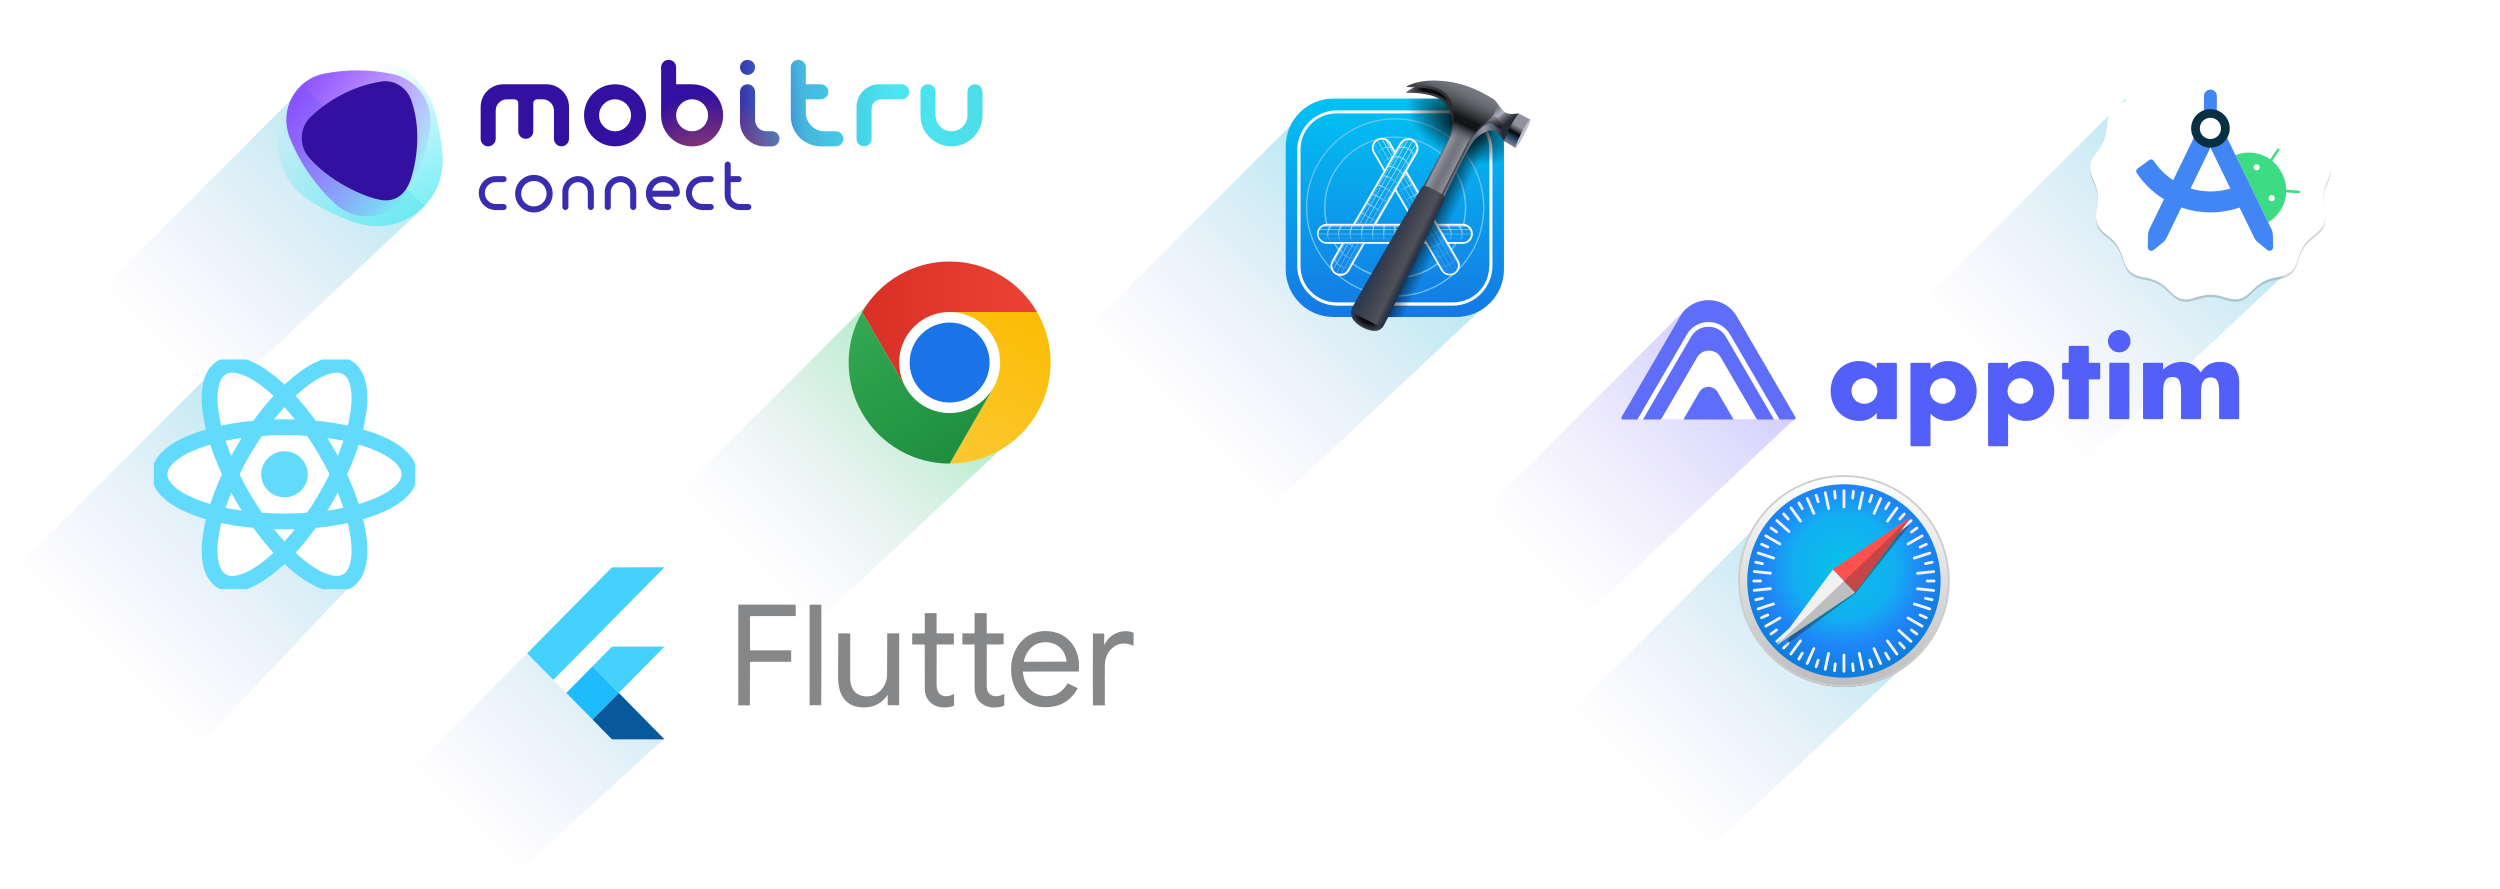 <svg width="475" height="169" viewBox="0 0 475 169" fill="none" xmlns="http://www.w3.org/2000/svg">
<path d="M363.028 59.574L403.735 18.847L434.846 51.428L392.395 91.283L363.028 59.574Z" fill="url(#paint0_linear_1080_2302)" fill-opacity="0.5"/>
<path d="M279.87 99.138L320.577 58.41L308.946 79.647H340.93L298.769 119.21L279.87 99.138Z" fill="url(#paint1_linear_1080_2302)" fill-opacity="0.5"/>
<path d="M75.754 148.593L116.461 107.865L105.121 129.102L113.844 138.12L126.056 140.447L95.235 168.665L75.754 148.593Z" fill="url(#paint2_linear_1080_2302)" fill-opacity="0.5"/>
<path d="M17.019 57.247L57.726 16.52L80.697 39.21L38.245 79.065L17.019 57.247Z" fill="url(#paint3_linear_1080_2302)" fill-opacity="0.5"/>
<path d="M138.837 31.273C138.837 30.955 138.579 30.697 138.261 30.697C137.943 30.697 137.686 30.955 137.686 31.273V37.029C137.686 38.619 138.974 39.907 140.563 39.907H142.174C142.491 39.907 142.749 39.65 142.749 39.332C142.749 39.014 142.491 38.756 142.174 38.756H140.563C139.609 38.756 138.837 37.983 138.837 37.029V34.611H140.332C140.65 34.611 140.908 34.354 140.908 34.036C140.908 33.718 140.65 33.46 140.332 33.46H138.837V31.273Z" fill="#392CAE"/>
<path d="M90.969 36.684C90.969 34.904 92.411 33.46 94.19 33.46H95.686C96.004 33.46 96.262 33.718 96.262 34.036C96.262 34.354 96.004 34.611 95.686 34.611H94.19C93.046 34.611 92.119 35.539 92.119 36.684C92.119 37.828 93.046 38.756 94.19 38.756H95.686C96.004 38.756 96.262 39.014 96.262 39.332C96.262 39.65 96.004 39.907 95.686 39.907H94.19C92.411 39.907 90.969 38.464 90.969 36.684Z" fill="#392CAE"/>
<path d="M130.322 36.684C130.322 34.904 131.764 33.46 133.543 33.46H135.039C135.357 33.46 135.615 33.718 135.615 34.036C135.615 34.354 135.357 34.611 135.039 34.611H133.543C132.4 34.611 131.472 35.539 131.472 36.684C131.472 37.828 132.4 38.756 133.543 38.756H135.039C135.357 38.756 135.615 39.014 135.615 39.332C135.615 39.65 135.357 39.907 135.039 39.907H133.543C131.764 39.907 130.322 38.464 130.322 36.684Z" fill="#392CAE"/>
<path d="M109.84 33.46C111.492 33.46 112.831 34.8 112.831 36.453V39.332C112.831 39.65 112.574 39.907 112.256 39.907C111.938 39.907 111.681 39.65 111.681 39.332V36.453C111.681 35.436 110.856 34.611 109.84 34.611C108.823 34.611 107.998 35.436 107.998 36.453V39.332C107.998 39.65 107.741 39.907 107.423 39.907C107.105 39.907 106.848 39.65 106.848 39.332V36.453C106.848 34.8 108.187 33.46 109.84 33.46Z" fill="#392CAE"/>
<path d="M120.886 36.453C120.886 34.8 119.547 33.46 117.894 33.46C116.242 33.46 114.903 34.8 114.903 36.453V39.332C114.903 39.65 115.16 39.907 115.478 39.907C115.796 39.907 116.053 39.65 116.053 39.332V36.453C116.053 35.436 116.877 34.611 117.894 34.611C118.911 34.611 119.735 35.436 119.735 36.453V39.332C119.735 39.65 119.993 39.907 120.311 39.907C120.628 39.907 120.886 39.65 120.886 39.332V36.453Z" fill="#392CAE"/>
<path fill-rule="evenodd" clip-rule="evenodd" d="M126.018 33.46C127.759 33.46 129.171 34.873 129.171 36.615C129.171 37.034 128.831 37.374 128.411 37.374H123.964C124.209 38.175 124.954 38.756 125.834 38.756H126.985C127.302 38.756 127.56 39.014 127.56 39.332C127.56 39.65 127.302 39.907 126.985 39.907H125.834C124.118 39.907 122.727 38.516 122.727 36.799V36.684C122.727 34.904 124.17 33.46 125.949 33.46H126.018ZM123.929 36.223H127.982C127.8 35.304 126.99 34.611 126.018 34.611H125.949C124.963 34.611 124.138 35.3 123.929 36.223Z" fill="#392CAE"/>
<path fill-rule="evenodd" clip-rule="evenodd" d="M101.44 33.23C99.47 33.23 97.873 34.828 97.873 36.799C97.873 38.77 99.47 40.368 101.44 40.368C103.41 40.368 105.007 38.77 105.007 36.799C105.007 34.828 103.41 33.23 101.44 33.23ZM99.023 36.799C99.023 35.464 100.105 34.381 101.44 34.381C102.774 34.381 103.856 35.464 103.856 36.799C103.856 38.134 102.774 39.217 101.44 39.217C100.105 39.217 99.023 38.134 99.023 36.799Z" fill="#392CAE"/>
<path d="M142.034 11.368C141.246 11.368 140.606 12.008 140.606 12.797C140.606 13.587 141.246 14.226 142.034 14.226C142.823 14.226 143.463 13.587 143.463 12.797C143.463 12.008 142.823 11.368 142.034 11.368Z" fill="url(#paint4_linear_1080_2302)"/>
<path d="M142.034 11.368C141.246 11.368 140.606 12.008 140.606 12.797C140.606 13.587 141.246 14.226 142.034 14.226C142.823 14.226 143.463 13.587 143.463 12.797C143.463 12.008 142.823 11.368 142.034 11.368Z" fill="url(#paint5_radial_1080_2302)"/>
<path d="M142.034 16.013C141.246 16.013 140.606 16.653 140.606 17.442V23.159C140.606 25.724 142.684 27.803 145.248 27.803H146.677C147.466 27.803 148.105 27.163 148.105 26.374C148.105 25.585 147.466 24.945 146.677 24.945H145.605C144.422 24.945 143.463 23.985 143.463 22.801V17.442C143.463 16.653 142.823 16.013 142.034 16.013Z" fill="url(#paint6_linear_1080_2302)"/>
<path d="M142.034 16.013C141.246 16.013 140.606 16.653 140.606 17.442V23.159C140.606 25.724 142.684 27.803 145.248 27.803H146.677C147.466 27.803 148.105 27.163 148.105 26.374C148.105 25.585 147.466 24.945 146.677 24.945H145.605C144.422 24.945 143.463 23.985 143.463 22.801V17.442C143.463 16.653 142.823 16.013 142.034 16.013Z" fill="url(#paint7_radial_1080_2302)"/>
<path d="M95.611 16.013C93.244 16.013 91.325 17.932 91.325 20.3V26.374C91.325 27.163 91.965 27.803 92.754 27.803C93.543 27.803 94.182 27.163 94.182 26.374V21.015C94.182 19.831 95.141 18.871 96.325 18.871H97.753C98.148 18.871 98.468 19.191 98.468 19.586V24.945C98.468 25.734 99.107 26.374 99.896 26.374C100.685 26.374 101.324 25.734 101.324 24.945V19.586C101.324 19.191 101.644 18.871 102.039 18.871H103.11C104.293 18.871 105.252 19.831 105.252 21.015V26.374C105.252 27.163 105.892 27.803 106.681 27.803C107.47 27.803 108.109 27.163 108.109 26.374V20.3C108.109 17.932 106.191 16.013 103.824 16.013H95.611Z" fill="url(#paint8_linear_1080_2302)"/>
<path d="M95.611 16.013C93.244 16.013 91.325 17.932 91.325 20.3V26.374C91.325 27.163 91.965 27.803 92.754 27.803C93.543 27.803 94.182 27.163 94.182 26.374V21.015C94.182 19.831 95.141 18.871 96.325 18.871H97.753C98.148 18.871 98.468 19.191 98.468 19.586V24.945C98.468 25.734 99.107 26.374 99.896 26.374C100.685 26.374 101.324 25.734 101.324 24.945V19.586C101.324 19.191 101.644 18.871 102.039 18.871H103.11C104.293 18.871 105.252 19.831 105.252 21.015V26.374C105.252 27.163 105.892 27.803 106.681 27.803C107.47 27.803 108.109 27.163 108.109 26.374V20.3C108.109 17.932 106.191 16.013 103.824 16.013H95.611Z" fill="url(#paint9_radial_1080_2302)"/>
<path d="M167.032 16.013C164.665 16.013 162.747 17.932 162.747 20.3V26.374C162.747 27.163 163.386 27.803 164.175 27.803C164.964 27.803 165.603 27.163 165.603 26.374V20.657C165.603 19.671 166.403 18.871 167.389 18.871H171.317C172.106 18.871 172.746 18.231 172.746 17.442C172.746 16.653 172.106 16.013 171.317 16.013H167.032Z" fill="url(#paint10_linear_1080_2302)"/>
<path d="M167.032 16.013C164.665 16.013 162.747 17.932 162.747 20.3V26.374C162.747 27.163 163.386 27.803 164.175 27.803C164.964 27.803 165.603 27.163 165.603 26.374V20.657C165.603 19.671 166.403 18.871 167.389 18.871H171.317C172.106 18.871 172.746 18.231 172.746 17.442C172.746 16.653 172.106 16.013 171.317 16.013H167.032Z" fill="url(#paint11_radial_1080_2302)"/>
<path fill-rule="evenodd" clip-rule="evenodd" d="M110.966 21.908C110.966 25.164 113.604 27.803 116.858 27.803C120.113 27.803 122.751 25.164 122.751 21.908C122.751 18.652 120.113 16.013 116.858 16.013C113.604 16.013 110.966 18.652 110.966 21.908ZM116.858 24.945C118.535 24.945 119.894 23.585 119.894 21.908C119.894 20.231 118.535 18.871 116.858 18.871C115.182 18.871 113.823 20.231 113.823 21.908C113.823 23.585 115.182 24.945 116.858 24.945Z" fill="url(#paint12_linear_1080_2302)"/>
<path fill-rule="evenodd" clip-rule="evenodd" d="M110.966 21.908C110.966 25.164 113.604 27.803 116.858 27.803C120.113 27.803 122.751 25.164 122.751 21.908C122.751 18.652 120.113 16.013 116.858 16.013C113.604 16.013 110.966 18.652 110.966 21.908ZM116.858 24.945C118.535 24.945 119.894 23.585 119.894 21.908C119.894 20.231 118.535 18.871 116.858 18.871C115.182 18.871 113.823 20.231 113.823 21.908C113.823 23.585 115.182 24.945 116.858 24.945Z" fill="url(#paint13_radial_1080_2302)"/>
<path d="M174.888 17.442C174.888 16.653 175.528 16.013 176.317 16.013C177.105 16.013 177.745 16.653 177.745 17.442V21.908C177.745 23.585 179.104 24.945 180.78 24.945C182.457 24.945 183.816 23.585 183.816 21.908V17.442C183.816 16.653 184.455 16.013 185.244 16.013C186.033 16.013 186.673 16.653 186.673 17.442V21.908C186.673 25.164 184.035 27.803 180.78 27.803C177.526 27.803 174.888 25.164 174.888 21.908V17.442Z" fill="url(#paint14_linear_1080_2302)"/>
<path d="M174.888 17.442C174.888 16.653 175.528 16.013 176.317 16.013C177.105 16.013 177.745 16.653 177.745 17.442V21.908C177.745 23.585 179.104 24.945 180.78 24.945C182.457 24.945 183.816 23.585 183.816 21.908V17.442C183.816 16.653 184.455 16.013 185.244 16.013C186.033 16.013 186.673 16.653 186.673 17.442V21.908C186.673 25.164 184.035 27.803 180.78 27.803C177.526 27.803 174.888 25.164 174.888 21.908V17.442Z" fill="url(#paint15_radial_1080_2302)"/>
<path fill-rule="evenodd" clip-rule="evenodd" d="M125.608 12.797C125.608 12.008 126.247 11.368 127.036 11.368C127.825 11.368 128.464 12.008 128.464 12.797V16.013H131.5C134.754 16.013 137.392 18.652 137.392 21.908C137.392 25.164 134.754 27.803 131.5 27.803C128.246 27.803 125.608 25.164 125.608 21.908V12.797ZM128.464 21.908C128.464 23.585 129.823 24.945 131.5 24.945C133.176 24.945 134.535 23.585 134.535 21.908C134.535 20.231 133.176 18.871 131.5 18.871C129.823 18.871 128.464 20.231 128.464 21.908Z" fill="url(#paint16_linear_1080_2302)"/>
<path fill-rule="evenodd" clip-rule="evenodd" d="M125.608 12.797C125.608 12.008 126.247 11.368 127.036 11.368C127.825 11.368 128.464 12.008 128.464 12.797V16.013H131.5C134.754 16.013 137.392 18.652 137.392 21.908C137.392 25.164 134.754 27.803 131.5 27.803C128.246 27.803 125.608 25.164 125.608 21.908V12.797ZM128.464 21.908C128.464 23.585 129.823 24.945 131.5 24.945C133.176 24.945 134.535 23.585 134.535 21.908C134.535 20.231 133.176 18.871 131.5 18.871C129.823 18.871 128.464 20.231 128.464 21.908Z" fill="url(#paint17_radial_1080_2302)"/>
<path d="M150.248 12.797C150.248 12.008 150.887 11.368 151.676 11.368C152.465 11.368 153.105 12.008 153.105 12.797V16.013H155.962C156.75 16.013 157.39 16.653 157.39 17.442C157.39 18.231 156.75 18.871 155.962 18.871H153.105V21.372C153.105 23.345 154.704 24.945 156.676 24.945H158.818C159.607 24.945 160.247 25.585 160.247 26.374C160.247 27.163 159.607 27.803 158.818 27.803H155.962C152.806 27.803 150.248 25.244 150.248 22.087V12.797Z" fill="url(#paint18_linear_1080_2302)"/>
<path d="M150.248 12.797C150.248 12.008 150.887 11.368 151.676 11.368C152.465 11.368 153.105 12.008 153.105 12.797V16.013H155.962C156.75 16.013 157.39 16.653 157.39 17.442C157.39 18.231 156.75 18.871 155.962 18.871H153.105V21.372C153.105 23.345 154.704 24.945 156.676 24.945H158.818C159.607 24.945 160.247 25.585 160.247 26.374C160.247 27.163 159.607 27.803 158.818 27.803H155.962C152.806 27.803 150.248 25.244 150.248 22.087V12.797Z" fill="url(#paint19_radial_1080_2302)"/>
<path d="M84.076 29.284C84.841 38.606 76.083 45.079 67.677 42.331C64.499 41.293 61.449 39.821 58.617 37.959C51.062 32.993 50.596 21.622 57.733 16.124C59.868 14.479 62.155 13.082 64.55 11.951C71.614 8.617 80.418 13.269 82.632 21.207C83.364 23.834 83.85 26.54 84.076 29.284Z" fill="url(#paint20_linear_1080_2302)"/>
<path d="M77.198 36.844C74.283 41.61 67.918 42.547 63.795 38.814C59.966 35.346 56.956 30.989 55.047 26.152C52.975 20.902 56.072 15.101 61.532 14.001C65.873 13.127 70.317 13.166 74.589 14.066C79.366 15.074 82.501 19.709 81.713 24.603C81.02 28.913 79.499 33.083 77.198 36.844Z" fill="url(#paint21_linear_1080_2302)"/>
<path d="M78.156 33.738C77.329 36.483 75.458 38.607 72.144 37.955C68.83 37.303 62.451 34.33 58.645 29.846C56.752 27.617 56.923 24.237 59.023 22.224C62.787 18.617 67.451 16.314 72.368 15.497C74.83 15.087 77.219 16.536 78.112 18.98C79.876 23.804 79.466 29.387 78.156 33.738Z" fill="#33109F"/>
<path d="M126.928 95.647L167.635 54.92L194.676 81.102L152.225 120.956L126.928 95.647Z" fill="url(#paint22_linear_1080_2302)" fill-opacity="0.5"/>
<path d="M204.271 64.81L244.978 24.083L283.068 57.247L240.617 97.101L204.271 64.81Z" fill="url(#paint23_linear_1080_2302)" fill-opacity="0.5"/>
<path d="M0.737 110.192L41.444 69.465L39.699 75.283L40.571 82.265L32.721 86.047L30.104 90.41L33.884 95.356L40.571 97.683L39.699 107.865L42.898 111.065L47.55 110.192L53.947 105.829L61.216 110.192H67.612L37.082 142.483L0.737 110.192Z" fill="url(#paint24_linear_1080_2302)" fill-opacity="0.5"/>
<g clip-path="url(#clip0_1080_2302)">
<path d="M180.429 78.479C185.728 78.479 190.024 74.181 190.024 68.879C190.024 63.577 185.728 59.279 180.429 59.279C175.13 59.279 170.834 63.577 170.834 68.879C170.834 74.181 175.13 78.479 180.429 78.479Z" fill="white"/>
<path d="M180.429 59.284H197.046C195.362 56.365 192.94 53.941 190.022 52.256C187.105 50.57 183.796 49.683 180.428 49.684C177.059 49.684 173.75 50.571 170.833 52.257C167.916 53.943 165.494 56.367 163.811 59.286L172.119 73.684L172.127 73.682C171.282 72.224 170.836 70.568 170.834 68.882C170.832 67.197 171.274 65.541 172.116 64.081C172.958 62.62 174.17 61.408 175.629 60.566C177.089 59.724 178.744 59.282 180.429 59.284Z" fill="url(#paint25_linear_1080_2302)"/>
<path d="M180.429 76.483C184.624 76.483 188.025 73.081 188.025 68.883C188.025 64.686 184.624 61.283 180.429 61.283C176.234 61.283 172.833 64.686 172.833 68.883C172.833 73.081 176.234 76.483 180.429 76.483Z" fill="#1A73E8"/>
<path d="M188.738 73.686L180.429 88.084C183.798 88.084 187.107 87.197 190.024 85.512C192.942 83.827 195.364 81.404 197.048 78.485C198.732 75.566 199.618 72.255 199.618 68.885C199.617 65.515 198.73 62.204 197.045 59.286H180.428L180.426 59.294C182.111 59.29 183.767 59.731 185.227 60.573C186.687 61.414 187.899 62.625 188.742 64.085C189.585 65.544 190.028 67.2 190.028 68.886C190.027 70.572 189.582 72.227 188.738 73.686Z" fill="url(#paint26_linear_1080_2302)"/>
<path d="M172.12 73.686L163.812 59.288C162.127 62.206 161.24 65.517 161.24 68.887C161.24 72.257 162.126 75.568 163.811 78.487C165.495 81.405 167.918 83.829 170.836 85.513C173.753 87.198 177.062 88.084 180.431 88.083L188.739 73.686L188.734 73.68C187.894 75.142 186.684 76.356 185.226 77.2C183.768 78.045 182.113 78.49 180.429 78.49C178.744 78.491 177.089 78.047 175.63 77.203C174.171 76.36 172.961 75.147 172.12 73.686Z" fill="url(#paint27_linear_1080_2302)"/>
</g>
<g clip-path="url(#clip1_1080_2302)">
<path d="M54.058 94.49C56.502 94.49 58.484 92.533 58.484 90.118C58.484 87.704 56.502 85.747 54.058 85.747C51.614 85.747 49.633 87.704 49.633 90.118C49.633 92.533 51.614 94.49 54.058 94.49Z" fill="#61DAFB"/>
<path d="M54.058 99.075C67.174 99.075 77.806 95.066 77.806 90.119C77.806 85.173 67.174 81.163 54.058 81.163C40.943 81.163 30.311 85.173 30.311 90.119C30.311 95.066 40.943 99.075 54.058 99.075Z" stroke="#61DAFB" stroke-width="3"/>
<path d="M46.206 94.597C52.764 105.816 61.595 112.906 65.932 110.433C70.269 107.96 68.468 96.86 61.911 85.641C55.353 74.422 46.521 67.332 42.185 69.805C37.848 72.278 39.648 83.378 46.206 94.597Z" stroke="#61DAFB" stroke-width="3"/>
<path d="M46.206 85.641C39.648 96.86 37.848 107.96 42.185 110.433C46.521 112.906 55.353 105.816 61.911 94.597C68.468 83.378 70.269 72.278 65.932 69.805C61.595 67.332 52.764 74.422 46.206 85.641Z" stroke="#61DAFB" stroke-width="3"/>
</g>
<g clip-path="url(#clip2_1080_2302)">
<path d="M116.265 107.79L126.254 107.779L109.495 124.77L105.127 129.175L100.158 124.128L116.265 107.79ZM116.172 122.961C116.302 122.787 116.54 122.873 116.721 122.851L126.245 122.853L117.565 131.649L112.57 126.613L116.172 122.961Z" fill="#44D1FD"/>
<path opacity="0.54" d="M140.294 114.877L151.183 114.881L151.182 117.056C148.333 117.056 145.484 117.047 142.634 117.059C142.416 117.132 142.519 117.409 142.494 117.579L142.503 123.429C142.575 123.648 142.849 123.543 143.018 123.57L150.327 123.566V125.739C148.055 125.738 145.783 125.738 143.511 125.739C143.173 125.738 142.832 125.716 142.498 125.775L142.472 134.032C141.74 134.003 141.008 134.03 140.276 134.014L140.274 115.228L140.294 114.877ZM153.824 114.881H156.06L156.061 127.878L156.037 133.998C155.309 133.984 154.581 133.98 153.855 134C153.798 133.697 153.822 133.39 153.822 133.085L153.824 114.881ZM175.708 116.492L177.951 116.494L177.955 120.339C179.052 120.367 180.155 120.29 181.25 120.378C181.219 121.068 181.245 121.758 181.233 122.447C180.142 122.45 179.052 122.459 177.962 122.442L177.953 130.102C177.977 130.812 178.126 131.669 178.806 132.035C179.583 132.483 180.537 132.272 181.272 131.84V134.068C180.462 134.441 179.539 134.485 178.669 134.365C177.443 134.175 176.269 133.328 175.899 132.096C175.653 131.421 175.709 130.693 175.704 129.988L175.699 122.528L175.644 122.465C174.87 122.423 174.093 122.471 173.318 122.444C173.323 121.741 173.291 121.039 173.335 120.338C174.123 120.325 174.914 120.374 175.701 120.313L175.708 116.492ZM185.184 116.485C185.931 116.511 186.677 116.476 187.422 116.502L187.473 116.559C187.501 117.822 187.435 119.089 187.502 120.349C188.565 120.33 189.628 120.346 190.69 120.339L190.697 122.431C189.628 122.472 188.555 122.447 187.486 122.441L187.474 130.234C187.473 130.912 187.666 131.715 188.313 132.049C189.107 132.488 190.07 132.262 190.807 131.813L190.805 134.054C190.018 134.413 189.131 134.483 188.283 134.384C187.181 134.235 186.102 133.603 185.584 132.58C185.335 132.044 185.195 131.451 185.172 130.859V122.45C184.398 122.449 183.625 122.452 182.852 122.45L182.857 120.332C183.619 120.353 184.381 120.326 185.143 120.352C185.224 119.067 185.137 117.773 185.184 116.485ZM196.073 120.411C197.621 119.76 199.408 119.748 200.99 120.294C202.801 120.928 204.203 122.53 204.716 124.39C205.053 125.421 205.039 126.517 204.992 127.589L194.344 127.6C194.432 128.75 194.771 129.922 195.559 130.786C196.678 132.109 198.604 132.601 200.231 132.081C201.372 131.74 202.263 130.849 202.849 129.825C203.497 130.119 204.127 130.454 204.773 130.756C203.889 132.463 202.284 133.819 200.396 134.186C198.847 134.48 197.151 134.488 195.73 133.711C193.886 132.782 192.616 130.89 192.254 128.855C191.991 127.292 192.073 125.638 192.653 124.154C193.261 122.526 194.49 121.115 196.073 120.411ZM196.915 122.373C195.613 122.983 194.774 124.339 194.512 125.739L202.677 125.713C202.548 124.798 202.227 123.869 201.567 123.208C200.41 121.95 198.432 121.704 196.915 122.373ZM209.839 122.553C210.691 120.452 213.31 119.349 215.381 120.229V122.681C214.511 122.333 213.536 122.119 212.618 122.393C211.363 122.771 210.434 123.906 210.078 125.156C209.834 125.999 209.926 126.88 209.935 127.745C209.84 128.864 209.983 129.984 209.911 131.103C209.97 132.07 209.859 133.036 209.94 134.004C209.179 134.041 208.419 134.001 207.659 134.027C207.615 131.111 207.653 128.193 207.641 125.275L207.658 120.363C208.371 120.383 209.085 120.361 209.8 120.378C209.864 121.102 209.72 121.831 209.839 122.553ZM159.267 120.336C160.025 120.368 160.79 120.29 161.544 120.377L161.533 128.508C161.526 129.502 161.665 130.587 162.343 131.359C163.217 132.341 164.699 132.521 165.895 132.133C167.493 131.552 168.609 129.835 168.544 128.118L168.569 120.336L170.852 120.341L170.839 133.994C170.115 133.982 169.392 133.994 168.669 133.985L168.66 132.042C168.192 132.639 167.7 133.243 167.029 133.619C165.654 134.499 163.91 134.616 162.37 134.165C161.377 133.861 160.512 133.155 160.014 132.232C159.423 131.217 159.274 130.018 159.24 128.861L159.267 120.336Z" fill="#1F2324"/>
<path d="M107.591 131.658L112.57 126.613L117.565 131.649L117.586 131.671L112.571 136.711L107.591 131.658Z" fill="#1FBCFD"/>
<path d="M112.571 136.711L117.586 131.672L126.249 140.468C122.986 140.475 119.724 140.466 116.462 140.473C116.276 140.515 116.161 140.343 116.042 140.236L112.571 136.711Z" fill="#08589C"/>
</g>
<g clip-path="url(#clip3_1080_2302)">
<path d="M351.778 74.256C351.778 74.604 351.841 74.927 351.967 75.226C352.088 75.517 352.263 75.782 352.483 76.009C352.703 76.234 352.968 76.411 353.26 76.53C353.571 76.657 353.903 76.721 354.239 76.718C354.567 76.72 354.892 76.656 355.196 76.53C355.488 76.411 355.753 76.234 355.974 76.009C356.193 75.784 356.371 75.522 356.5 75.237C356.633 74.944 356.699 74.632 356.699 74.297C356.699 73.964 356.633 73.647 356.5 73.348C356.373 73.058 356.195 72.793 355.974 72.566C355.753 72.341 355.488 72.163 355.196 72.044C354.892 71.918 354.567 71.854 354.239 71.856C353.888 71.856 353.562 71.919 353.26 72.044C352.968 72.163 352.703 72.341 352.483 72.565C352.266 72.786 352.091 73.044 351.967 73.327C351.839 73.62 351.775 73.937 351.778 74.256ZM356.784 68.935H360.191C360.307 68.935 360.401 69.028 360.401 69.144V79.431C360.401 79.546 360.307 79.64 360.191 79.64H356.784C356.756 79.64 356.729 79.635 356.703 79.624C356.678 79.614 356.654 79.598 356.635 79.579C356.615 79.559 356.6 79.536 356.589 79.511C356.579 79.486 356.573 79.458 356.573 79.431V78.45C355.76 79.466 354.659 79.974 353.271 79.974C352.486 79.974 351.764 79.831 351.105 79.546C350.454 79.266 349.867 78.858 349.38 78.346C348.889 77.832 348.507 77.226 348.234 76.531C347.96 75.835 347.823 75.077 347.823 74.256C347.823 73.491 347.957 72.764 348.223 72.075C348.49 71.386 348.861 70.785 349.338 70.27C349.817 69.754 350.396 69.339 351.041 69.049C351.701 68.75 352.43 68.6 353.229 68.6C354.575 68.6 355.69 69.067 356.574 69.999V69.144C356.574 69.028 356.668 68.935 356.784 68.935ZM371.591 74.318C371.591 73.985 371.531 73.668 371.412 73.369C371.297 73.076 371.121 72.809 370.897 72.587C370.67 72.362 370.402 72.181 370.108 72.054C369.8 71.921 369.467 71.853 369.13 71.856C368.811 71.854 368.495 71.916 368.2 72.038C367.906 72.159 367.639 72.339 367.416 72.566C367.195 72.793 367.017 73.058 366.89 73.348C366.757 73.647 366.689 73.971 366.69 74.297C366.69 74.632 366.753 74.944 366.88 75.237C367.006 75.528 367.181 75.783 367.405 75.998C367.635 76.218 367.902 76.394 368.194 76.52C368.496 76.652 368.815 76.718 369.151 76.718C369.488 76.718 369.803 76.656 370.098 76.53C370.386 76.409 370.647 76.232 370.865 76.009C371.084 75.784 371.262 75.522 371.391 75.237C371.524 74.944 371.591 74.638 371.591 74.318ZM366.585 84.785H363.199C363.143 84.785 363.089 84.763 363.05 84.724C363.011 84.685 362.988 84.632 362.988 84.576V69.144C362.988 69.028 363.082 68.935 363.199 68.935H366.585C366.701 68.935 366.796 69.028 366.796 69.144V70.124C367.609 69.109 368.716 68.6 370.119 68.6C370.89 68.6 371.609 68.75 372.274 69.049C372.94 69.349 373.519 69.755 374.01 70.27C374.5 70.785 374.883 71.39 375.156 72.085C375.43 72.781 375.566 73.525 375.566 74.318C375.566 75.112 375.43 75.849 375.156 76.53C374.894 77.194 374.509 77.803 374.02 78.325C373.537 78.839 372.954 79.251 372.306 79.535C371.647 79.828 370.932 79.974 370.16 79.974C368.815 79.974 367.693 79.515 366.796 78.596V84.576C366.796 84.604 366.79 84.631 366.779 84.656C366.769 84.682 366.753 84.705 366.734 84.724C366.714 84.743 366.691 84.759 366.665 84.769C366.64 84.78 366.613 84.785 366.585 84.785ZM386.335 74.318C386.337 73.993 386.276 73.671 386.156 73.369C386.041 73.076 385.866 72.809 385.641 72.587C385.414 72.362 385.146 72.181 384.852 72.054C384.544 71.921 384.211 71.853 383.874 71.856C383.555 71.854 383.239 71.916 382.944 72.038C382.65 72.16 382.383 72.339 382.16 72.566C381.939 72.793 381.761 73.058 381.634 73.348C381.501 73.647 381.433 73.971 381.434 74.297C381.434 74.632 381.498 74.944 381.624 75.237C381.75 75.528 381.925 75.783 382.15 75.998C382.379 76.218 382.646 76.394 382.938 76.52C383.24 76.652 383.559 76.718 383.895 76.718C384.232 76.718 384.547 76.656 384.842 76.53C385.13 76.409 385.391 76.232 385.609 76.009C385.828 75.784 386.006 75.522 386.135 75.237C386.268 74.948 386.336 74.635 386.335 74.318ZM381.329 84.785H377.943C377.916 84.785 377.888 84.78 377.863 84.769C377.837 84.759 377.814 84.744 377.794 84.724C377.775 84.705 377.759 84.682 377.749 84.656C377.738 84.631 377.732 84.604 377.732 84.576V69.144C377.732 69.028 377.827 68.935 377.943 68.935H381.329C381.445 68.935 381.54 69.028 381.54 69.144V70.124C382.353 69.109 383.461 68.6 384.863 68.6C385.634 68.6 386.353 68.75 387.019 69.049C387.672 69.34 388.262 69.754 388.754 70.27C389.245 70.785 389.627 71.39 389.9 72.085C390.174 72.781 390.311 73.525 390.311 74.318C390.311 75.112 390.174 75.849 389.9 76.53C389.638 77.194 389.253 77.803 388.765 78.325C388.282 78.839 387.698 79.251 387.05 79.535C386.391 79.828 385.676 79.974 384.905 79.974C383.559 79.974 382.437 79.515 381.54 78.596V84.576C381.54 84.604 381.534 84.631 381.524 84.656C381.513 84.682 381.498 84.705 381.478 84.724C381.458 84.743 381.435 84.759 381.41 84.769C381.384 84.78 381.357 84.785 381.329 84.785ZM396.873 72.085V79.431C396.873 79.487 396.851 79.54 396.811 79.579C396.772 79.618 396.718 79.64 396.662 79.641H393.277C393.221 79.641 393.167 79.618 393.127 79.579C393.088 79.54 393.066 79.487 393.066 79.431V72.085H392.015C391.987 72.085 391.96 72.08 391.934 72.07C391.908 72.059 391.885 72.044 391.866 72.025C391.846 72.005 391.831 71.982 391.82 71.957C391.809 71.931 391.804 71.904 391.804 71.877V69.144C391.804 69.028 391.898 68.935 392.015 68.935H393.066V65.93C393.066 65.874 393.088 65.821 393.127 65.782C393.167 65.743 393.221 65.721 393.277 65.721H396.662C396.69 65.721 396.717 65.726 396.743 65.737C396.768 65.747 396.792 65.762 396.811 65.782C396.831 65.801 396.846 65.824 396.857 65.85C396.868 65.875 396.873 65.902 396.873 65.93V68.935H398.829C398.945 68.935 399.04 69.028 399.04 69.144V71.877C399.04 71.904 399.034 71.931 399.024 71.957C399.013 71.982 398.997 72.005 398.978 72.025C398.958 72.044 398.935 72.059 398.909 72.07C398.884 72.08 398.856 72.085 398.829 72.085H396.873ZM404.571 69.144V79.431C404.571 79.546 404.477 79.64 404.361 79.64H400.975C400.919 79.64 400.865 79.618 400.826 79.579C400.786 79.54 400.764 79.486 400.764 79.431V69.144C400.764 69.028 400.858 68.935 400.975 68.935H404.361C404.477 68.935 404.571 69.028 404.571 69.144ZM400.511 64.824C400.511 64.531 400.568 64.257 400.68 63.999C400.901 63.488 401.311 63.081 401.826 62.862C402.086 62.751 402.362 62.695 402.657 62.695C402.952 62.695 403.228 62.751 403.488 62.862C404.003 63.081 404.414 63.488 404.635 63.999C404.746 64.257 404.803 64.532 404.803 64.824C404.803 65.116 404.746 65.391 404.634 65.648C404.413 66.159 404.003 66.566 403.488 66.785C403.228 66.896 402.952 66.952 402.657 66.952C402.362 66.952 402.086 66.896 401.826 66.785C401.311 66.566 400.901 66.159 400.679 65.648C400.567 65.388 400.51 65.107 400.511 64.824ZM407.39 68.935H410.776C410.892 68.935 410.986 69.028 410.986 69.144V70.249C412.024 69.261 413.188 68.767 414.478 68.767C416.076 68.767 417.296 69.435 418.137 70.771C418.993 69.421 420.212 68.747 421.797 68.747C422.302 68.747 422.779 68.82 423.228 68.966C423.662 69.103 424.058 69.339 424.384 69.654C424.707 69.968 424.963 70.374 425.152 70.875C425.341 71.376 425.436 71.981 425.436 72.691V79.431C425.436 79.547 425.342 79.641 425.225 79.641H421.839C421.812 79.641 421.784 79.635 421.759 79.625C421.733 79.614 421.71 79.599 421.69 79.579C421.671 79.56 421.655 79.537 421.645 79.511C421.634 79.486 421.629 79.459 421.629 79.431V74.36C421.629 73.818 421.591 73.373 421.513 73.025C421.436 72.677 421.324 72.405 421.177 72.211C421.029 72.016 420.858 71.884 420.662 71.814C420.459 71.744 420.245 71.708 420.031 71.71C418.811 71.71 418.2 72.593 418.2 74.36V79.431C418.2 79.546 418.106 79.64 417.99 79.64H414.604C414.576 79.64 414.549 79.635 414.523 79.624C414.498 79.614 414.475 79.598 414.455 79.579C414.435 79.559 414.42 79.536 414.409 79.511C414.399 79.486 414.394 79.458 414.394 79.431V74.36C414.394 73.818 414.358 73.369 414.288 73.014C414.218 72.659 414.116 72.378 413.983 72.169C413.85 71.96 413.678 71.818 413.468 71.741C413.258 71.665 413.012 71.627 412.732 71.627C412.494 71.627 412.269 71.661 412.059 71.731C411.848 71.8 411.662 71.936 411.501 72.138C411.34 72.34 411.214 72.618 411.123 72.972C411.032 73.327 410.986 73.79 410.986 74.36V79.431C410.986 79.486 410.964 79.54 410.924 79.579C410.885 79.618 410.831 79.64 410.775 79.64H407.39C407.334 79.64 407.28 79.618 407.24 79.579C407.201 79.54 407.179 79.486 407.179 79.431V69.144C407.179 69.028 407.273 68.935 407.39 68.935Z" fill="#535FF9"/>
<path fill-rule="evenodd" clip-rule="evenodd" d="M326.354 74.498L327.332 76.178L329.297 79.555C329.306 79.571 329.311 79.588 329.311 79.606C329.311 79.624 329.306 79.642 329.297 79.657C329.288 79.673 329.275 79.686 329.26 79.695C329.244 79.704 329.226 79.708 329.208 79.708H320.016C319.998 79.708 319.98 79.704 319.965 79.695C319.949 79.686 319.936 79.673 319.927 79.657C319.918 79.642 319.913 79.624 319.913 79.606C319.913 79.588 319.918 79.571 319.927 79.555L321.892 76.178L322.87 74.498C323.644 73.168 325.58 73.168 326.354 74.498ZM333.004 65.288L341.128 79.249C341.156 79.296 341.17 79.349 341.17 79.402C341.17 79.456 341.156 79.509 341.129 79.555C341.102 79.602 341.063 79.641 341.016 79.668C340.969 79.694 340.916 79.709 340.861 79.708H338.116L328.698 63.525C327.846 62.059 326.318 61.184 324.612 61.184C322.906 61.184 321.379 62.059 320.526 63.525L311.108 79.709H308.363C308.309 79.709 308.255 79.695 308.208 79.668C308.161 79.641 308.122 79.602 308.095 79.556C308.068 79.509 308.054 79.457 308.054 79.403C308.054 79.349 308.068 79.296 308.095 79.25L316.221 65.287L319.237 60.104C321.626 55.998 327.599 55.998 329.988 60.104L333.004 65.288ZM337.068 79.708H334.052C333.905 79.708 333.77 79.63 333.696 79.504L328.206 70.069L326.945 67.903C325.947 66.187 323.45 66.187 322.451 67.903L321.19 70.069L315.7 79.504C315.664 79.566 315.612 79.618 315.55 79.654C315.487 79.689 315.416 79.708 315.344 79.708H312.156L321.312 63.975C322.001 62.791 323.234 62.085 324.612 62.085C325.99 62.085 327.224 62.791 327.913 63.975L337.068 79.708Z" fill="url(#paint28_radial_1080_2302)"/>
</g>
<path opacity="0.2" d="M414.49 57.23C413.717 57.047 413.07 56.618 412.165 55.689C410.653 54.136 409.425 53.49 407.292 53.123C405.079 52.742 404.096 51.919 403.505 49.953C402.775 47.527 402.013 46.365 400.337 45.127C398.436 43.722 397.948 42.483 398.412 40.238C398.842 38.159 398.677 36.68 397.804 34.779C396.763 32.512 396.891 31.3 398.37 29.442C399.726 27.738 400.152 26.612 400.355 24.191C400.56 21.748 401.24 20.745 403.241 19.934C404.911 19.257 406.339 18.082 407.131 16.733C408.047 15.174 408.181 14.995 408.748 14.572C409.664 13.888 410.405 13.699 411.815 13.787C414.264 13.941 415.577 13.646 417.222 12.575C419.367 11.178 420.668 11.178 422.812 12.575C424.457 13.646 425.77 13.941 428.22 13.787C430.536 13.642 431.5 14.25 432.912 16.749C433.612 17.987 435.042 19.192 436.608 19.863C438.837 20.817 439.485 21.689 439.649 23.953C439.827 26.405 440.33 27.776 441.661 29.442C443.143 31.296 443.273 32.509 442.23 34.779C441.358 36.68 441.193 38.159 441.623 40.238C442.087 42.483 441.599 43.722 439.698 45.127C438.022 46.365 437.26 47.527 436.53 49.953C435.939 51.919 434.955 52.742 432.742 53.123C430.605 53.491 429.376 54.139 427.87 55.694C426.2 57.417 425.003 57.701 422.668 56.929C420.759 56.297 419.289 56.295 417.387 56.919C416.055 57.357 415.344 57.433 414.49 57.23Z" fill="#1F2324"/>
<path d="M414.49 56.772C413.717 56.589 413.07 56.16 412.165 55.231C410.653 53.679 409.425 53.032 407.292 52.665C405.079 52.284 404.096 51.461 403.505 49.496C402.775 47.069 402.013 45.907 400.337 44.669C398.436 43.264 397.948 42.025 398.412 39.78C398.842 37.701 398.677 36.222 397.804 34.322C396.763 32.054 396.891 30.842 398.37 28.984C399.726 27.28 400.152 26.154 400.355 23.733C400.56 21.29 401.24 20.287 403.241 19.476C404.911 18.799 406.339 17.624 407.131 16.275C408.047 14.716 408.181 14.537 408.748 14.114C409.664 13.43 410.405 13.241 411.815 13.329C414.264 13.483 415.577 13.188 417.222 12.117C419.367 10.72 420.668 10.72 422.812 12.117C424.457 13.188 425.77 13.483 428.22 13.329C430.536 13.184 431.5 13.792 432.912 16.291C433.612 17.529 435.042 18.734 436.608 19.405C438.837 20.359 439.485 21.23 439.649 23.495C439.827 25.947 440.33 27.318 441.661 28.984C443.143 30.838 443.273 32.051 442.23 34.322C441.358 36.222 441.193 37.701 441.623 39.78C442.087 42.025 441.599 43.264 439.698 44.669C438.022 45.907 437.26 47.069 436.53 49.496C435.939 51.461 434.955 52.284 432.742 52.665C430.605 53.033 429.376 53.681 427.87 55.236C426.2 56.959 425.003 57.243 422.668 56.471C420.759 55.839 419.289 55.837 417.387 56.461C416.055 56.899 415.344 56.975 414.49 56.772Z" fill="white"/>
<path d="M428.224 32.031C428.08 31.737 428.204 31.384 428.498 31.239C428.792 31.095 429.145 31.219 429.29 31.513C429.434 31.808 429.31 32.161 429.016 32.305C428.722 32.449 428.369 32.326 428.224 32.031ZM431.087 37.919C430.943 37.624 431.067 37.271 431.361 37.127C431.655 36.982 432.008 37.106 432.152 37.4C432.296 37.695 432.173 38.048 431.879 38.192C431.584 38.337 431.231 38.213 431.087 37.919ZM431.337 30.28C429.454 28.934 426.998 28.587 424.723 29.467L430.94 42.257C433.035 41.012 434.277 38.86 434.382 36.55L436.742 36.718C436.877 36.726 436.995 36.626 437.004 36.488C437.013 36.352 436.913 36.235 436.774 36.226L434.385 36.055C434.362 35.048 434.121 34.021 433.641 33.032C433.161 32.046 432.502 31.222 431.726 30.58L433.067 28.593C433.144 28.481 433.114 28.328 433.003 28.252C432.891 28.175 432.738 28.204 432.661 28.316L431.337 30.277" fill="#3DDC84"/>
<path d="M425.606 35.095C423.852 35.943 421.967 36.373 420.001 36.373C415.573 36.373 411.551 34.124 409.206 30.544C409.021 30.262 408.639 30.194 408.365 30.394L406.108 32.057C405.852 32.246 405.794 32.605 405.973 32.87C409.053 37.471 414.27 40.353 420.001 40.353C422.57 40.353 425.038 39.79 427.336 38.681L425.606 35.095Z" fill="#4285F4"/>
<path d="M419.981 20.945H421.202V18.246C421.202 17.572 420.654 17.024 419.981 17.024C419.307 17.024 418.76 17.572 418.76 18.246V20.945H419.981Z" fill="#4285F4"/>
<path d="M416.803 26.215L408.409 43.5C408.227 43.874 408.13 44.28 408.121 44.695L408.071 46.959C408.059 47.544 408.736 47.874 409.189 47.503L410.936 46.067C411.257 45.805 411.516 45.475 411.698 45.101L419.972 28.061L416.806 26.218L416.803 26.215Z" fill="#4285F4"/>
<path d="M431.843 44.692C431.835 44.277 431.734 43.871 431.555 43.497L423.161 26.212L419.995 28.061L428.269 45.095C428.451 45.469 428.71 45.796 429.031 46.061L430.778 47.497C431.231 47.868 431.911 47.538 431.896 46.953L431.846 44.689L431.843 44.692Z" fill="#4285F4"/>
<path d="M419.981 20.73C417.959 20.73 416.318 22.376 416.318 24.395C416.318 26.415 417.962 28.06 419.981 28.06C421.999 28.06 423.643 26.415 423.643 24.395C423.643 22.376 421.999 20.73 419.981 20.73ZM419.981 26.412C418.871 26.412 417.965 25.508 417.965 24.395C417.965 23.283 418.868 22.379 419.981 22.379C421.093 22.379 421.996 23.283 421.996 24.395C421.996 25.508 421.093 26.412 419.981 26.412Z" fill="#073042"/>
<path d="M253.341 18.736H276.7C281.702 18.736 285.754 22.79 285.754 27.795V51.166C285.754 56.17 281.702 60.224 276.7 60.224H253.341C248.338 60.224 244.287 56.17 244.287 51.166V27.795C244.287 22.79 248.338 18.736 253.341 18.736Z" fill="url(#paint29_linear_1080_2302)"/>
<path d="M275.997 20.97H254.044C249.868 20.97 246.478 24.361 246.478 28.539V50.503C246.478 54.681 249.868 58.073 254.044 58.073H275.997C280.172 58.073 283.563 54.681 283.563 50.503V28.498C283.563 24.32 280.172 20.97 275.997 20.97ZM282.942 50.586C282.942 54.392 279.883 57.453 276.079 57.453H253.961C250.199 57.453 247.098 54.392 247.098 50.586V28.415C247.098 24.61 250.157 21.549 253.961 21.549H276.121C279.883 21.549 282.984 24.61 282.984 28.415V50.586H282.942Z" fill="white"/>
<path d="M265.082 22.459C255.739 22.459 248.132 30.07 248.132 39.418C248.132 48.766 255.739 56.377 265.082 56.377C274.467 56.377 282.033 48.766 282.033 39.418C282.033 30.07 274.426 22.459 265.082 22.459ZM265.082 56.129C255.863 56.129 248.38 48.642 248.38 39.418C248.38 30.194 255.863 22.707 265.082 22.707C274.302 22.707 281.785 30.194 281.785 39.418C281.785 48.642 274.302 56.129 265.082 56.129Z" fill="#69C5F3"/>
<path d="M265.082 25.934C257.599 25.934 251.563 31.973 251.563 39.459C251.563 46.946 257.599 52.944 265.082 52.944C272.565 52.944 278.601 46.905 278.601 39.418C278.601 31.931 272.524 25.934 265.082 25.934ZM265.082 52.655C257.765 52.655 251.852 46.739 251.852 39.418C251.852 32.097 257.765 26.182 265.082 26.182C272.4 26.182 278.312 32.097 278.312 39.418C278.312 46.739 272.359 52.655 265.082 52.655Z" fill="#68C5F4"/>
<path d="M252.142 42.52H277.94C279.015 42.52 279.842 43.389 279.842 44.423C279.842 45.499 278.973 46.326 277.94 46.326H252.142C251.067 46.326 250.24 45.457 250.24 44.423C250.199 43.389 251.067 42.52 252.142 42.52Z" fill="white"/>
<path d="M252.059 42.893H277.94C278.767 42.893 279.47 43.554 279.47 44.423V44.464C279.47 45.292 278.808 45.995 277.94 45.995H252.059C251.232 45.995 250.529 45.333 250.529 44.464V44.382C250.571 43.554 251.232 42.893 252.059 42.893Z" fill="#0A93E9"/>
<path d="M251.439 45.83H278.601L278.808 45.706H251.232L251.439 45.83Z" fill="#1694EA"/>
<path d="M250.819 45.333H279.18L279.263 45.209H250.736L250.819 45.333Z" fill="#319DEC"/>
<path d="M250.571 44.547H279.47V44.382H250.571V44.547Z" fill="#65B1EE"/>
<path d="M250.86 43.514H279.222L279.263 43.596L279.304 43.679H250.778L250.819 43.596L250.86 43.514Z" fill="#8EC6F3"/>
<path d="M251.48 43.017H278.601L278.725 43.058L278.849 43.141H251.232L251.356 43.058L251.48 43.017Z" fill="#95CAF3"/>
<path d="M277.196 42.893H276.989C276.989 42.893 277.692 43.389 277.692 44.506C277.692 45.54 276.989 45.995 276.989 45.995H277.196C277.196 45.995 277.899 45.664 277.899 44.506C277.899 43.265 277.196 42.893 277.196 42.893Z" fill="url(#paint30_linear_1080_2302)"/>
<path d="M275.211 42.893H275.005C275.005 42.893 275.625 43.472 275.625 44.506C275.625 45.416 275.005 45.995 275.005 45.995H275.211C275.211 45.995 275.831 45.54 275.831 44.506C275.79 43.389 275.211 42.893 275.211 42.893Z" fill="url(#paint31_linear_1080_2302)"/>
<path d="M264.917 42.893H265.124V45.995H264.917V42.893Z" fill="url(#paint32_linear_1080_2302)"/>
<path d="M262.891 42.893H263.098C263.098 42.893 263.015 43.678 263.015 44.506C263.015 45.25 263.098 45.995 263.098 45.995H262.891C262.891 45.995 262.808 45.25 262.808 44.506C262.808 43.678 262.891 42.893 262.891 42.893Z" fill="url(#paint33_linear_1080_2302)"/>
<path d="M260.907 42.893H261.113C261.113 42.893 260.907 43.678 260.907 44.506C260.907 45.25 261.113 45.995 261.113 45.995H260.907C260.907 45.995 260.7 45.25 260.7 44.506C260.7 43.678 260.907 42.893 260.907 42.893Z" fill="url(#paint34_linear_1080_2302)"/>
<path d="M258.881 42.893H259.087C259.087 42.893 258.798 43.678 258.798 44.506C258.798 45.25 259.087 45.995 259.087 45.995H258.881C258.881 45.995 258.591 45.25 258.591 44.506C258.591 43.678 258.881 42.893 258.881 42.893Z" fill="url(#paint35_linear_1080_2302)"/>
<path d="M256.855 42.893H257.062C257.062 42.893 256.648 43.554 256.648 44.506C256.648 45.333 257.062 45.995 257.062 45.995H256.855C256.855 45.995 256.442 45.333 256.442 44.506C256.442 43.554 256.855 42.893 256.855 42.893Z" fill="url(#paint36_linear_1080_2302)"/>
<path d="M254.829 42.893H255.036C255.036 42.893 254.416 43.472 254.416 44.506C254.416 45.416 255.036 45.995 255.036 45.995H254.829C254.829 45.995 254.209 45.54 254.209 44.506C254.25 43.389 254.829 42.893 254.829 42.893Z" fill="url(#paint37_linear_1080_2302)"/>
<path d="M252.845 42.893H253.051C253.051 42.893 252.349 43.389 252.349 44.506C252.349 45.54 253.051 45.995 253.051 45.995H252.845C252.845 45.995 252.142 45.664 252.142 44.506C252.142 43.265 252.845 42.893 252.845 42.893Z" fill="url(#paint38_linear_1080_2302)"/>
<path d="M264.214 27.133L277.113 49.469C277.65 50.38 277.32 51.538 276.41 52.075C275.501 52.613 274.343 52.282 273.806 51.372L260.907 29.036C260.369 28.126 260.7 26.968 261.609 26.43C262.519 25.892 263.677 26.223 264.214 27.133Z" fill="white"/>
<path d="M263.883 27.299L276.824 49.718C277.237 50.421 276.989 51.373 276.286 51.786L276.204 51.828C275.501 52.241 274.55 51.993 274.136 51.29L261.196 28.829C260.783 28.126 261.031 27.175 261.733 26.761L261.775 26.72C262.519 26.306 263.47 26.554 263.883 27.299Z" fill="url(#paint39_linear_1080_2302)"/>
<path d="M260.989 28.209L274.55 51.745L274.632 51.786L274.715 51.828L274.798 51.869L260.989 27.961V28.209Z" fill="url(#paint40_linear_1080_2302)"/>
<path d="M261.113 27.423L275.294 51.993H275.459L261.196 27.299L261.155 27.382L261.113 27.423Z" fill="url(#paint41_linear_1080_2302)"/>
<path d="M261.692 26.802L276.162 51.828L276.286 51.745L261.816 26.72L261.692 26.802Z" fill="url(#paint42_linear_1080_2302)"/>
<path d="M262.726 26.554L276.865 51.083L276.824 51.166L276.782 51.248L262.519 26.513H262.602L262.726 26.554Z" fill="url(#paint43_linear_1080_2302)"/>
<path d="M263.47 26.803L277.03 50.297V50.546L263.222 26.679L263.304 26.72L263.387 26.761L263.47 26.803Z" fill="url(#paint44_linear_1080_2302)"/>
<path d="M276.41 48.973L276.328 48.808C276.328 48.808 276.245 49.635 275.335 50.214C274.467 50.752 273.682 50.379 273.682 50.379L273.764 50.545C273.764 50.545 274.426 51 275.418 50.379C276.41 49.8 276.41 48.973 276.41 48.973ZM275.377 47.236L275.294 47.07C275.294 47.07 275.087 47.898 274.219 48.394C273.434 48.89 272.648 48.642 272.648 48.642L272.731 48.808C272.731 48.808 273.434 49.097 274.343 48.559C275.253 48.022 275.377 47.236 275.377 47.236Z" fill="#3C98EA"/>
<path d="M274.384 45.498L274.302 45.333C274.302 45.333 273.93 46.036 273.144 46.491C272.441 46.905 271.656 46.905 271.656 46.905L271.738 47.07C271.738 47.07 272.483 47.07 273.227 46.657C274.012 46.202 274.384 45.498 274.384 45.498Z" fill="#4CA4ED"/>
<path d="M273.392 43.761L273.309 43.596C273.309 43.596 272.772 44.299 272.069 44.671C271.408 45.043 270.622 45.167 270.622 45.167L270.705 45.333C270.705 45.333 271.49 45.209 272.152 44.837C272.813 44.464 273.392 43.761 273.392 43.761Z" fill="#4DA7EE"/>
<path d="M269.299 36.73L269.382 36.895C269.382 36.895 268.679 37.226 267.976 37.598C267.315 37.97 266.736 38.467 266.736 38.467L266.653 38.301C266.653 38.301 267.273 37.805 267.894 37.433C268.596 37.06 269.299 36.73 269.299 36.73Z" fill="url(#paint45_linear_1080_2302)"/>
<path d="M268.307 34.992L268.39 35.158C268.39 35.158 267.604 35.406 266.943 35.819C266.281 36.192 265.744 36.771 265.744 36.771L265.661 36.605C265.661 36.605 266.198 36.026 266.86 35.654C267.521 35.199 268.307 34.992 268.307 34.992Z" fill="url(#paint46_linear_1080_2302)"/>
<path d="M266.447 33.627C266.984 33.462 267.397 33.379 267.397 33.379L267.315 33.214C267.315 33.214 266.943 33.255 266.529 33.421C266.281 33.503 266.24 33.71 266.447 33.627Z" fill="#9DD4F7"/>
<path d="M265.289 29.78L265.372 29.946C265.372 29.946 264.586 29.739 263.677 30.235C262.891 30.732 262.726 31.518 262.726 31.518L262.643 31.352C262.643 31.352 262.726 30.649 263.594 30.111C264.503 29.532 265.289 29.78 265.289 29.78Z" fill="url(#paint47_linear_1080_2302)"/>
<path d="M264.297 28.002L264.421 28.168C264.421 28.168 263.594 27.837 262.643 28.375C261.733 28.954 261.733 29.74 261.733 29.74L261.609 29.574C261.609 29.574 261.527 28.871 262.519 28.25C263.553 27.63 264.297 28.002 264.297 28.002Z" fill="url(#paint48_linear_1080_2302)"/>
<path d="M261.527 42.521C265.124 36.316 269.258 29.119 269.258 29.119C269.795 28.209 269.465 27.051 268.555 26.513C267.645 25.975 266.488 26.306 265.95 27.216C265.95 27.216 260.907 35.985 257.103 42.521H261.527ZM259.294 46.326C257.558 49.304 256.359 51.455 256.359 51.455C255.821 52.365 254.664 52.696 253.754 52.158C252.845 51.621 252.514 50.462 253.051 49.553C253.051 49.553 253.754 48.27 254.87 46.367C256.276 46.326 258.839 46.326 259.294 46.326Z" fill="white"/>
<path d="M261.072 42.52C264.71 36.233 268.927 28.912 268.927 28.912C269.341 28.209 269.092 27.257 268.39 26.844L268.348 26.802C267.645 26.389 266.695 26.637 266.281 27.34C266.281 27.34 261.32 35.944 257.516 42.52H261.072ZM258.881 46.326C257.227 49.221 256.028 51.29 256.028 51.29C255.615 51.993 254.705 52.241 253.961 51.827H253.878C253.175 51.414 252.927 50.504 253.341 49.759C253.341 49.759 254.126 48.394 255.325 46.326H258.881Z" fill="url(#paint49_linear_1080_2302)"/>
<path d="M260.948 42.52L269.175 28.291V28.043C269.175 28.043 264.627 35.943 260.824 42.52H260.948ZM258.715 46.326L255.573 51.786L255.449 51.868L255.325 51.91C255.325 51.91 256.731 49.469 258.55 46.326H258.715Z" fill="url(#paint50_linear_1080_2302)"/>
<path d="M260.328 42.52L269.01 27.505L268.968 27.423L268.927 27.34C268.927 27.34 264.173 35.571 260.204 42.479L260.328 42.52ZM258.137 46.326L254.829 52.034H254.664C254.664 52.034 256.069 49.593 257.971 46.284C258.054 46.326 258.137 46.326 258.137 46.326Z" fill="url(#paint51_linear_1080_2302)"/>
<path d="M259.418 42.521C263.511 35.448 268.431 26.886 268.431 26.886L268.307 26.803L259.212 42.521H259.418ZM257.186 46.368C255.367 49.553 254.002 51.91 254.002 51.91L253.878 51.828C253.878 51.828 255.201 49.511 257.02 46.368C257.103 46.326 257.062 46.326 257.186 46.368Z" fill="url(#paint52_linear_1080_2302)"/>
<path d="M258.426 42.521C262.519 35.447 267.604 26.596 267.604 26.596H267.439C267.439 26.596 262.354 35.406 258.261 42.521H258.426ZM256.028 46.326C254.374 49.18 253.258 51.124 253.258 51.124L253.299 51.207L253.341 51.29C253.341 51.29 254.54 49.222 256.235 46.326H256.028Z" fill="url(#paint53_linear_1080_2302)"/>
<path d="M257.806 42.52L266.901 26.761L266.819 26.802L266.736 26.843L266.695 26.885C266.695 26.885 261.651 35.613 257.682 42.52H257.806ZM255.615 46.326C254.168 48.849 253.134 50.628 253.134 50.628V50.297C253.134 50.297 254.044 48.725 255.449 46.284C255.532 46.326 255.532 46.326 255.615 46.326Z" fill="url(#paint54_linear_1080_2302)"/>
<path d="M265.868 28.002L265.785 28.167C265.785 28.167 266.529 27.795 267.521 28.332C268.431 28.829 268.472 29.697 268.472 29.697L268.555 29.532C268.555 29.532 268.638 28.746 267.604 28.167C266.571 27.588 265.868 28.002 265.868 28.002Z" fill="url(#paint55_linear_1080_2302)"/>
<path d="M264.876 29.781L264.793 29.946C264.793 29.946 265.62 29.698 266.488 30.195C267.315 30.65 267.48 31.436 267.48 31.436L267.563 31.27C267.563 31.27 267.48 30.526 266.571 30.029C265.62 29.491 264.876 29.781 264.876 29.781Z" fill="url(#paint56_linear_1080_2302)"/>
<path d="M263.842 31.518L263.759 31.683C263.759 31.683 264.503 31.642 265.33 32.138C266.074 32.552 266.447 33.214 266.447 33.214L266.529 33.048C266.529 33.048 266.157 32.386 265.413 31.973C264.627 31.518 263.842 31.518 263.842 31.518Z" fill="url(#paint57_linear_1080_2302)"/>
<path d="M262.85 33.297L262.767 33.462C262.767 33.462 263.594 33.586 264.297 34C264.958 34.372 265.454 34.993 265.454 34.993L265.537 34.827C265.537 34.827 265.041 34.207 264.379 33.835C263.677 33.421 262.85 33.297 262.85 33.297Z" fill="url(#paint58_linear_1080_2302)"/>
<path d="M261.816 35.034L261.733 35.2C261.733 35.2 262.519 35.407 263.222 35.82C263.883 36.192 264.421 36.73 264.421 36.73L264.503 36.565C264.503 36.565 263.966 36.027 263.304 35.655C262.643 35.282 261.816 35.034 261.816 35.034Z" fill="url(#paint59_linear_1080_2302)"/>
<path d="M260.824 36.772L260.7 36.937C260.7 36.937 261.444 37.227 262.147 37.64C262.808 38.012 263.387 38.467 263.387 38.467L263.47 38.302C263.47 38.302 262.891 37.847 262.23 37.475C261.568 37.102 260.824 36.772 260.824 36.772Z" fill="url(#paint60_linear_1080_2302)"/>
<path d="M259.708 38.715L259.79 38.55L262.478 40.08L262.395 40.246L259.708 38.715Z" fill="url(#paint61_linear_1080_2302)"/>
<path d="M258.715 40.494L258.798 40.328C258.798 40.328 259.46 40.825 260.162 41.197C260.824 41.569 261.485 41.859 261.485 41.859L261.403 41.983C261.403 41.983 260.7 41.693 260.038 41.321C259.336 40.949 258.715 40.494 258.715 40.494Z" fill="url(#paint62_linear_1080_2302)"/>
<path d="M258.054 42.52C257.847 42.355 257.723 42.231 257.723 42.231L257.806 42.065C257.806 42.065 258.054 42.272 258.385 42.52H258.054Z" fill="#73B9F1"/>
<path d="M256.442 46.326C256.607 46.45 256.772 46.574 256.979 46.698C257.723 47.112 258.467 47.071 258.467 47.071L258.385 47.236C258.385 47.236 257.64 47.278 256.896 46.864C256.607 46.698 256.359 46.492 256.193 46.326H256.442Z" fill="url(#paint63_linear_1080_2302)"/>
<path d="M254.664 47.485L254.747 47.319C254.747 47.319 254.953 48.147 255.863 48.643C256.69 49.098 257.434 48.85 257.434 48.85L257.351 49.015C257.351 49.015 256.69 49.305 255.78 48.808C254.829 48.271 254.664 47.485 254.664 47.485Z" fill="url(#paint64_linear_1080_2302)"/>
<path d="M253.63 49.263L253.713 49.098C253.713 49.098 253.796 49.966 254.788 50.504C255.697 51 256.4 50.628 256.4 50.628L256.276 50.794C256.276 50.794 255.656 51.249 254.664 50.669C253.63 50.09 253.63 49.263 253.63 49.263Z" fill="url(#paint65_linear_1080_2302)"/>
<path d="M267.025 60.265L284.72 23.079L280.255 20.97L261.816 59.645C261.816 59.645 262.395 59.934 263.139 60.265H267.025Z" fill="url(#paint66_linear_1080_2302)"/>
<path d="M277.485 18.736L285.754 22.666V34.537C282.901 33.172 263.801 24.072 263.801 24.072C263.801 24.072 265.124 21.301 266.364 18.736H277.485Z" fill="url(#paint67_radial_1080_2302)"/>
<path d="M256.979 58.611C256.855 58.859 256.648 59.148 256.69 59.603C256.731 61.299 259.501 62.871 261.113 62.871C262.23 62.871 262.602 62.416 263.015 61.589C263.428 60.762 257.434 57.618 256.979 58.611Z" fill="url(#paint68_radial_1080_2302)"/>
<path d="M276.038 23.41C276.038 23.41 280.296 24.444 280.627 24.734C280.958 25.023 280.09 26.678 279.924 26.926C278.56 28.581 274.302 37.722 274.302 37.722L270.374 35.488C270.374 35.488 273.888 28.953 275.129 26.637C275.914 25.065 276.038 23.41 276.038 23.41Z" fill="url(#paint69_linear_1080_2302)"/>
<path d="M285.878 21.26C286.622 21.797 287.614 21.673 288.4 21.549C288.937 21.467 288.11 22.253 287.201 24.073C286.291 25.892 286.333 26.017 286.208 25.892C286.084 25.768 281.991 23.452 282.116 23.245C282.281 23.038 282.942 18.53 283.273 18.654C284.472 18.943 284.679 20.391 285.878 21.26Z" fill="url(#paint70_linear_1080_2302)"/>
<path d="M279.511 26.348C279.8 25.893 281.123 23.08 283.232 23.08C284.183 23.08 286.002 25.479 286.167 25.81C286.291 26.1 285.878 27.258 285.671 26.72C285.423 26.1 284.389 24.776 283.273 24.776C282.157 24.776 280.627 26.058 280.255 26.513C279.883 26.927 279.222 26.803 279.511 26.348Z" fill="url(#paint71_linear_1080_2302)"/>
<path d="M279.428 26.182C279.635 25.852 280.586 24.404 281.041 23.949C281.495 23.494 282.653 22.294 283.645 22.129C284.637 21.963 285.671 23.99 285.34 24.404C285.092 24.693 284.679 24.362 284.183 23.949C283.687 23.576 283.356 22.832 281.785 24.032C281.247 24.445 280.71 24.776 279.47 26.555C279.139 27.01 279.221 26.513 279.428 26.182Z" fill="url(#paint72_linear_1080_2302)"/>
<path d="M274.302 38.26C274.467 37.929 274.674 37.433 274.219 37.06C273.723 36.688 271.408 35.447 270.994 35.364C270.581 35.282 270.25 35.364 270.085 35.654C269.919 35.944 257.227 57.701 256.979 58.321C256.731 58.942 256.69 59.397 257.062 59.521C257.434 59.645 261.692 61.672 262.106 62.127C262.519 62.582 262.726 62.085 262.891 61.837C263.677 60.844 274.095 38.591 274.302 38.26Z" fill="url(#paint73_linear_1080_2302)"/>
<path d="M279.718 26.1C279.924 25.81 280.42 24.983 281.041 24.238C281.454 23.742 283.687 22.666 284.183 20.929C284.472 19.978 284.017 19.026 283.397 18.613C281.289 17.331 277.651 15.304 272.317 15.304C268.72 15.304 267.191 16.503 267.191 16.503H269.01L275.335 18.985L276.121 22.294C276.121 22.294 276.204 23.411 275.831 24.693C275.583 25.727 275.501 26.348 275.129 27.382C275.418 27.506 276.079 27.051 276.824 27.258C277.485 27.423 277.899 28.333 278.353 27.796C279.139 26.761 279.387 26.555 279.718 26.1Z" fill="url(#paint74_linear_1080_2302)"/>
<path d="M275.997 23.535C275.666 20.474 274.922 17.579 267.149 17.62C267.645 17.124 268.844 16.627 268.844 16.627L267.149 16.503C267.149 16.503 267.397 16.297 267.894 16.255C272.441 15.883 276.493 16.834 276.204 22.749C276.162 23.701 276.079 24.114 275.997 23.535Z" fill="url(#paint75_linear_1080_2302)"/>
<path d="M267.149 17.62C267.687 17.413 268.431 17.289 269.837 17.372C271.573 17.454 273.764 18.116 274.674 18.944C275.129 19.357 275.087 19.026 274.591 18.489C273.309 17 271.366 16.669 268.844 16.627C268.555 16.586 267.604 17.124 267.149 17.62Z" fill="url(#paint76_linear_1080_2302)"/>
<path d="M288.482 21.549L290.756 22.707C290.756 22.707 289.888 23.865 289.185 25.189C288.441 26.595 287.945 28.126 287.945 28.126L285.754 26.802C285.754 26.802 286.291 25.313 287.077 23.865C287.697 22.666 288.482 21.549 288.482 21.549Z" fill="url(#paint77_linear_1080_2302)"/>
<path d="M290.756 22.707C290.922 22.79 290.384 24.072 289.599 25.561C288.813 27.05 288.069 28.209 287.945 28.126C287.779 28.043 288.317 26.761 289.102 25.272C289.847 23.783 290.591 22.625 290.756 22.707Z" fill="#BFC0D0"/>
<path d="M296.153 137.538L336.86 96.811L366.809 121.829L324.357 161.683L296.153 137.538Z" fill="url(#paint78_linear_1080_2302)" fill-opacity="0.5"/>
<g clip-path="url(#clip4_1080_2302)">
<path opacity="0.53" d="M369.552 112.021C369.552 114.45 369.055 116.856 368.09 119.1C367.125 121.344 365.711 123.384 363.928 125.101C362.145 126.819 360.028 128.182 357.699 129.111C355.369 130.041 352.872 130.519 350.351 130.519C347.829 130.519 345.333 130.041 343.003 129.111C340.674 128.182 338.557 126.819 336.774 125.101C334.991 123.384 333.577 121.344 332.612 119.1C331.647 116.856 331.15 114.45 331.15 112.021C331.15 107.115 333.173 102.41 336.774 98.941C340.375 95.471 345.259 93.522 350.351 93.522C352.872 93.522 355.369 94.001 357.699 94.931C360.028 95.86 362.145 97.223 363.928 98.941C365.711 100.658 367.125 102.698 368.09 104.942C369.055 107.186 369.552 109.592 369.552 112.021Z" fill="#1F2324"/>
<path d="M370.282 110.388C370.282 113.007 369.766 115.6 368.765 118.019C367.763 120.439 366.295 122.637 364.444 124.489C362.593 126.341 360.396 127.81 357.978 128.812C355.559 129.814 352.967 130.33 350.35 130.33C345.064 130.33 339.994 128.229 336.256 124.489C332.518 120.749 330.418 115.677 330.418 110.388C330.418 105.099 332.518 100.027 336.256 96.287C339.994 92.547 345.064 90.446 350.35 90.446C352.967 90.446 355.559 90.962 357.978 91.964C360.396 92.966 362.593 94.435 364.444 96.287C366.295 98.139 367.763 100.337 368.765 102.757C369.766 105.176 370.282 107.769 370.282 110.388Z" fill="url(#paint79_linear_1080_2302)" stroke="#CDCDCD" stroke-width="0.352" stroke-linecap="round" stroke-linejoin="round"/>
<path d="M368.72 110.388C368.72 115.262 366.784 119.937 363.339 123.384C359.894 126.831 355.222 128.767 350.35 128.767C345.478 128.767 340.805 126.831 337.36 123.384C333.915 119.937 331.98 115.262 331.98 110.388C331.98 105.513 333.915 100.839 337.36 97.392C340.805 93.945 345.478 92.009 350.35 92.009C355.222 92.009 359.894 93.945 363.339 97.392C366.784 100.839 368.72 105.513 368.72 110.388Z" fill="url(#paint80_radial_1080_2302)"/>
<path d="M350.35 92.967C350.202 92.967 350.082 93.086 350.082 93.235V96.326C350.082 96.474 350.202 96.594 350.35 96.594C350.498 96.594 350.618 96.474 350.618 96.326V93.235C350.618 93.086 350.498 92.967 350.35 92.967ZM348.598 93.078C348.58 93.076 348.562 93.076 348.543 93.078C348.396 93.093 348.289 93.225 348.305 93.372L348.44 94.665C348.455 94.813 348.586 94.919 348.734 94.904C348.882 94.888 348.988 94.757 348.973 94.61L348.838 93.317C348.824 93.187 348.722 93.09 348.598 93.078ZM352.114 93.079C351.99 93.091 351.888 93.189 351.874 93.318L351.738 94.611C351.723 94.758 351.829 94.89 351.977 94.905C352.124 94.921 352.256 94.814 352.271 94.667L352.407 93.374C352.423 93.226 352.316 93.095 352.169 93.079C352.15 93.077 352.132 93.077 352.114 93.079ZM346.798 93.339C346.78 93.339 346.762 93.341 346.744 93.344C346.599 93.375 346.507 93.517 346.537 93.662L347.177 96.686C347.208 96.831 347.349 96.923 347.495 96.892C347.64 96.862 347.732 96.72 347.701 96.575L347.061 93.551C347.035 93.424 346.923 93.338 346.798 93.339ZM353.914 93.341C353.789 93.34 353.678 93.427 353.651 93.554L353.009 96.577C352.978 96.722 353.07 96.864 353.215 96.895C353.36 96.926 353.502 96.834 353.533 96.688L354.175 93.665C354.205 93.52 354.113 93.378 353.968 93.347C353.95 93.343 353.932 93.341 353.914 93.341ZM345.08 93.823C345.046 93.82 345.01 93.824 344.975 93.836C344.833 93.882 344.757 94.032 344.803 94.173L345.204 95.41C345.25 95.551 345.401 95.628 345.542 95.582C345.683 95.536 345.759 95.385 345.714 95.244L345.312 94.008C345.278 93.902 345.184 93.832 345.08 93.823ZM355.622 93.824C355.518 93.833 355.425 93.902 355.39 94.008L354.989 95.245C354.943 95.386 355.019 95.537 355.161 95.582C355.302 95.628 355.452 95.552 355.498 95.41L355.9 94.174C355.946 94.033 355.869 93.882 355.728 93.836C355.693 93.825 355.657 93.821 355.622 93.824ZM343.382 94.445C343.347 94.446 343.312 94.454 343.278 94.469C343.142 94.529 343.082 94.686 343.142 94.822L344.397 97.647C344.457 97.782 344.614 97.843 344.75 97.783C344.886 97.722 344.946 97.565 344.886 97.429L343.631 94.605C343.586 94.503 343.486 94.443 343.382 94.445ZM357.34 94.455C357.235 94.453 357.135 94.512 357.09 94.614L355.832 97.436C355.771 97.572 355.831 97.73 355.967 97.79C356.103 97.851 356.26 97.79 356.321 97.655L357.579 94.832C357.64 94.697 357.579 94.539 357.444 94.478C357.41 94.463 357.375 94.455 357.34 94.455ZM341.805 95.28C341.754 95.276 341.701 95.287 341.652 95.315C341.524 95.39 341.48 95.553 341.554 95.681L342.204 96.807C342.278 96.936 342.442 96.98 342.57 96.905C342.699 96.831 342.742 96.668 342.668 96.539L342.018 95.413C341.972 95.333 341.891 95.286 341.805 95.28ZM358.895 95.28C358.809 95.286 358.728 95.333 358.682 95.413L358.032 96.539C357.958 96.668 358.002 96.831 358.13 96.905C358.259 96.98 358.422 96.936 358.496 96.807L359.146 95.681C359.22 95.553 359.176 95.39 359.048 95.315C358.999 95.287 358.946 95.276 358.895 95.28ZM340.274 96.235C340.223 96.237 340.171 96.254 340.126 96.286C340.006 96.374 339.979 96.54 340.066 96.661L341.88 99.162C341.967 99.282 342.134 99.309 342.254 99.222C342.375 99.135 342.401 98.968 342.314 98.848L340.5 96.346C340.445 96.271 340.36 96.232 340.274 96.235ZM360.445 96.249C360.359 96.246 360.274 96.284 360.219 96.359L358.402 98.859C358.314 98.979 358.341 99.146 358.461 99.233C358.581 99.32 358.748 99.294 358.835 99.174L360.652 96.675C360.74 96.555 360.713 96.388 360.593 96.3C360.548 96.267 360.497 96.251 360.445 96.249ZM338.906 97.383C338.837 97.38 338.767 97.403 338.712 97.452C338.602 97.552 338.593 97.72 338.692 97.831L339.562 98.797C339.661 98.907 339.83 98.916 339.94 98.817C340.05 98.717 340.059 98.549 339.96 98.438L339.091 97.472C339.041 97.417 338.974 97.387 338.906 97.383ZM361.796 97.385C361.728 97.389 361.661 97.419 361.611 97.474L360.742 98.44C360.643 98.55 360.651 98.719 360.762 98.819C360.872 98.918 361.041 98.909 361.14 98.799L362.009 97.833C362.109 97.722 362.1 97.553 361.99 97.454C361.934 97.404 361.865 97.382 361.796 97.385ZM337.594 98.644C337.526 98.648 337.459 98.677 337.409 98.733C337.31 98.843 337.319 99.012 337.429 99.111L339.725 101.179C339.835 101.278 340.004 101.269 340.103 101.159C340.202 101.049 340.194 100.88 340.083 100.781L337.787 98.713C337.732 98.663 337.662 98.64 337.594 98.644ZM363.114 98.653C363.046 98.649 362.976 98.672 362.921 98.722L360.624 100.788C360.513 100.887 360.504 101.056 360.603 101.166C360.703 101.277 360.871 101.286 360.982 101.186L363.279 99.12C363.389 99.021 363.398 98.852 363.299 98.742C363.25 98.686 363.183 98.657 363.114 98.653ZM336.503 100.047C336.417 100.044 336.332 100.083 336.277 100.158C336.19 100.278 336.216 100.445 336.337 100.532L337.388 101.296C337.508 101.383 337.675 101.357 337.762 101.237C337.849 101.117 337.823 100.95 337.703 100.863L336.651 100.098C336.606 100.066 336.555 100.049 336.503 100.047ZM364.204 100.057C364.152 100.059 364.101 100.075 364.056 100.108L363.004 100.872C362.884 100.959 362.857 101.126 362.944 101.246C363.032 101.366 363.198 101.392 363.319 101.305L364.37 100.542C364.491 100.455 364.517 100.288 364.43 100.168C364.375 100.092 364.29 100.054 364.204 100.057ZM335.484 101.544C335.398 101.55 335.317 101.597 335.271 101.677C335.197 101.806 335.24 101.969 335.369 102.043L338.044 103.589C338.173 103.663 338.336 103.619 338.41 103.491C338.484 103.362 338.44 103.199 338.312 103.125L335.637 101.579C335.588 101.552 335.535 101.54 335.484 101.544ZM365.216 101.544C365.165 101.54 365.111 101.552 365.063 101.579L362.388 103.125C362.259 103.199 362.216 103.362 362.29 103.491C362.364 103.619 362.527 103.663 362.656 103.589L365.331 102.044C365.46 101.969 365.503 101.806 365.429 101.677C365.383 101.597 365.302 101.55 365.216 101.544ZM334.713 103.139C334.609 103.137 334.509 103.196 334.464 103.298C334.403 103.434 334.463 103.592 334.599 103.652L335.786 104.182C335.921 104.242 336.079 104.182 336.14 104.046C336.2 103.911 336.14 103.753 336.004 103.692L334.817 103.163C334.783 103.147 334.748 103.14 334.713 103.139ZM365.992 103.15C365.957 103.151 365.922 103.159 365.888 103.174L364.701 103.702C364.565 103.763 364.505 103.921 364.565 104.056C364.625 104.192 364.783 104.252 364.919 104.192L366.106 103.663C366.241 103.603 366.302 103.445 366.241 103.309C366.196 103.208 366.096 103.148 365.992 103.15ZM334.026 104.807C333.922 104.815 333.829 104.885 333.795 104.991C333.749 105.132 333.825 105.283 333.966 105.329L336.904 106.286C337.045 106.332 337.195 106.256 337.241 106.114C337.287 105.973 337.211 105.823 337.07 105.777L334.132 104.819C334.097 104.808 334.061 104.804 334.026 104.807ZM366.677 104.818C366.643 104.815 366.607 104.819 366.572 104.831L363.634 105.786C363.493 105.832 363.416 105.983 363.462 106.124C363.508 106.265 363.658 106.342 363.799 106.296L366.737 105.34C366.878 105.294 366.955 105.144 366.909 105.002C366.875 104.897 366.781 104.827 366.677 104.818ZM333.599 106.557C333.474 106.556 333.362 106.642 333.335 106.769C333.304 106.915 333.396 107.056 333.541 107.087L334.812 107.358C334.958 107.388 335.099 107.296 335.13 107.151C335.161 107.006 335.069 106.864 334.924 106.833L333.653 106.563C333.635 106.559 333.616 106.557 333.599 106.557ZM367.102 106.56C367.084 106.56 367.066 106.562 367.048 106.565L365.777 106.835C365.632 106.866 365.54 107.008 365.571 107.153C365.601 107.298 365.743 107.391 365.888 107.36L367.159 107.09C367.304 107.059 367.396 106.917 367.366 106.772C367.339 106.645 367.227 106.559 367.102 106.56ZM333.275 108.318C333.15 108.33 333.048 108.427 333.035 108.556C333.019 108.704 333.125 108.835 333.273 108.851L336.345 109.176C336.492 109.192 336.624 109.085 336.639 108.938C336.655 108.79 336.549 108.658 336.401 108.643L333.329 108.318C333.311 108.316 333.292 108.316 333.275 108.318ZM367.428 108.341C367.41 108.339 367.392 108.339 367.374 108.341L364.301 108.662C364.154 108.677 364.047 108.808 364.063 108.956C364.078 109.104 364.209 109.21 364.357 109.195L367.429 108.874C367.577 108.859 367.683 108.727 367.668 108.58C367.654 108.451 367.552 108.353 367.428 108.341ZM333.223 110.12C333.074 110.12 332.955 110.239 332.955 110.388C332.955 110.536 333.074 110.656 333.223 110.656H334.522C334.671 110.656 334.79 110.536 334.79 110.388C334.79 110.239 334.671 110.12 334.522 110.12H333.223ZM366.178 110.12C366.029 110.12 365.91 110.239 365.91 110.388C365.91 110.536 366.029 110.656 366.178 110.656H367.477C367.626 110.656 367.745 110.536 367.745 110.388C367.745 110.239 367.626 110.12 367.477 110.12H366.178ZM336.398 111.581C336.38 111.579 336.362 111.579 336.343 111.581L333.271 111.902C333.123 111.917 333.017 112.048 333.032 112.196C333.047 112.344 333.179 112.45 333.326 112.435L336.399 112.114C336.546 112.099 336.653 111.967 336.637 111.82C336.624 111.69 336.522 111.593 336.398 111.581ZM364.301 111.6C364.177 111.612 364.074 111.709 364.061 111.838C364.045 111.986 364.151 112.117 364.299 112.133L367.371 112.458C367.519 112.473 367.65 112.367 367.665 112.22C367.681 112.072 367.575 111.94 367.427 111.925L364.355 111.6C364.337 111.598 364.318 111.598 364.301 111.6ZM334.866 113.41C334.848 113.41 334.83 113.412 334.812 113.416L333.541 113.686C333.396 113.717 333.304 113.858 333.334 114.004C333.365 114.149 333.507 114.241 333.652 114.21L334.923 113.94C335.068 113.909 335.16 113.767 335.13 113.622C335.103 113.495 334.991 113.409 334.866 113.41ZM365.834 113.412C365.709 113.411 365.597 113.498 365.57 113.625C365.539 113.77 365.631 113.912 365.776 113.943L367.047 114.213C367.193 114.244 367.334 114.152 367.365 114.007C367.396 113.861 367.304 113.719 367.159 113.689L365.888 113.418C365.87 113.415 365.851 113.412 365.834 113.412ZM337.007 114.468C336.972 114.465 336.936 114.468 336.901 114.48L333.963 115.436C333.822 115.482 333.745 115.632 333.791 115.773C333.837 115.915 333.987 115.991 334.128 115.945L337.066 114.99C337.207 114.944 337.284 114.793 337.238 114.652C337.204 114.546 337.111 114.477 337.007 114.468ZM363.691 114.477C363.587 114.486 363.493 114.556 363.459 114.661C363.413 114.803 363.489 114.953 363.63 114.999L366.568 115.957C366.709 116.003 366.859 115.926 366.905 115.785C366.951 115.644 366.875 115.493 366.734 115.447L363.796 114.49C363.761 114.478 363.725 114.474 363.691 114.477ZM335.885 116.561C335.851 116.561 335.815 116.569 335.781 116.584L334.594 117.113C334.459 117.173 334.398 117.331 334.459 117.466C334.519 117.602 334.677 117.663 334.812 117.602L335.999 117.074C336.135 117.013 336.195 116.855 336.135 116.72C336.09 116.618 335.99 116.559 335.885 116.561ZM364.81 116.571C364.706 116.568 364.606 116.628 364.56 116.73C364.5 116.865 364.56 117.023 364.696 117.084L365.883 117.613C366.018 117.674 366.176 117.613 366.236 117.478C366.297 117.342 366.236 117.184 366.101 117.124L364.914 116.594C364.88 116.579 364.845 116.572 364.81 116.571ZM338.197 117.151C338.145 117.148 338.092 117.159 338.044 117.187L335.369 118.732C335.24 118.807 335.197 118.97 335.271 119.098C335.345 119.227 335.508 119.271 335.637 119.196L338.312 117.651C338.44 117.577 338.484 117.414 338.41 117.285C338.364 117.205 338.283 117.157 338.197 117.151ZM362.503 117.151C362.417 117.157 362.336 117.205 362.29 117.285C362.216 117.414 362.259 117.577 362.388 117.651L365.063 119.196C365.192 119.271 365.355 119.227 365.429 119.098C365.503 118.97 365.46 118.807 365.331 118.732L362.656 117.187C362.608 117.159 362.555 117.148 362.503 117.151ZM337.53 119.419C337.478 119.421 337.426 119.438 337.381 119.471L336.33 120.234C336.21 120.321 336.183 120.488 336.27 120.608C336.357 120.728 336.524 120.755 336.644 120.668L337.696 119.904C337.816 119.817 337.843 119.65 337.756 119.53C337.701 119.455 337.615 119.416 337.53 119.419ZM363.164 119.428C363.078 119.425 362.993 119.464 362.938 119.539C362.851 119.659 362.877 119.826 362.997 119.913L364.049 120.677C364.169 120.765 364.335 120.738 364.423 120.618C364.51 120.498 364.484 120.331 364.364 120.244L363.312 119.48C363.267 119.447 363.216 119.43 363.164 119.428ZM339.912 119.521C339.843 119.517 339.774 119.54 339.718 119.589L337.421 121.656C337.311 121.755 337.302 121.924 337.401 122.034C337.5 122.145 337.669 122.154 337.779 122.054L340.077 119.988C340.187 119.889 340.196 119.72 340.097 119.61C340.047 119.554 339.98 119.525 339.912 119.521ZM360.782 119.528C360.714 119.532 360.647 119.562 360.597 119.617C360.498 119.727 360.506 119.896 360.617 119.995L362.913 122.063C363.023 122.163 363.192 122.154 363.291 122.043C363.39 121.933 363.381 121.764 363.271 121.665L360.975 119.597C360.92 119.547 360.85 119.525 360.782 119.528ZM342.091 121.491C342.005 121.488 341.92 121.527 341.865 121.602L340.048 124.101C339.961 124.221 339.987 124.388 340.107 124.475C340.227 124.563 340.394 124.536 340.481 124.416L342.298 121.917C342.386 121.797 342.359 121.63 342.239 121.543C342.194 121.51 342.143 121.493 342.091 121.491ZM358.594 121.503C358.542 121.504 358.491 121.521 358.446 121.554C358.326 121.641 358.299 121.808 358.386 121.928L360.2 124.43C360.287 124.55 360.454 124.576 360.574 124.489C360.694 124.402 360.721 124.235 360.634 124.115L358.82 121.613C358.765 121.538 358.68 121.5 358.594 121.503ZM339.745 121.889C339.677 121.892 339.61 121.922 339.56 121.977L338.691 122.943C338.591 123.054 338.6 123.222 338.71 123.322C338.821 123.421 338.989 123.412 339.089 123.302L339.958 122.336C340.058 122.225 340.049 122.057 339.938 121.957C339.883 121.908 339.814 121.885 339.745 121.889ZM360.953 121.89C360.885 121.886 360.815 121.909 360.76 121.959C360.65 122.058 360.641 122.227 360.74 122.337L361.609 123.303C361.709 123.414 361.877 123.422 361.988 123.323C362.098 123.224 362.107 123.055 362.007 122.945L361.138 121.978C361.088 121.923 361.021 121.893 360.953 121.89ZM344.629 122.962C344.525 122.959 344.425 123.019 344.379 123.121L343.121 125.943C343.06 126.079 343.121 126.237 343.256 126.297C343.392 126.358 343.549 126.297 343.61 126.162L344.869 123.339C344.929 123.203 344.869 123.045 344.733 122.985C344.699 122.97 344.664 122.962 344.629 122.962ZM356.054 122.969C356.019 122.97 355.984 122.978 355.95 122.993C355.814 123.053 355.754 123.211 355.814 123.346L357.069 126.171C357.129 126.306 357.287 126.367 357.422 126.307C357.558 126.246 357.618 126.089 357.558 125.953L356.303 123.129C356.258 123.027 356.158 122.967 356.054 122.969ZM342.417 123.834C342.332 123.84 342.251 123.888 342.204 123.968L341.554 125.094C341.48 125.222 341.524 125.386 341.652 125.46C341.781 125.534 341.944 125.49 342.018 125.362L342.668 124.236C342.742 124.107 342.699 123.944 342.57 123.87C342.522 123.842 342.469 123.831 342.417 123.834ZM358.283 123.834C358.231 123.831 358.178 123.842 358.13 123.87C358.002 123.944 357.958 124.107 358.032 124.236L358.682 125.362C358.756 125.49 358.919 125.534 359.048 125.46C359.176 125.386 359.22 125.222 359.146 125.094L358.496 123.968C358.45 123.888 358.368 123.84 358.283 123.834ZM347.431 123.875C347.306 123.873 347.195 123.96 347.168 124.087L346.526 127.11C346.495 127.256 346.587 127.397 346.732 127.428C346.877 127.459 347.019 127.367 347.05 127.222L347.691 124.198C347.722 124.053 347.63 123.911 347.485 123.881C347.467 123.877 347.449 123.875 347.431 123.875ZM353.259 123.877C353.242 123.877 353.224 123.879 353.205 123.882C353.06 123.913 352.968 124.055 352.999 124.2L353.639 127.224C353.669 127.369 353.811 127.461 353.956 127.43C354.101 127.4 354.193 127.258 354.163 127.113L353.523 124.089C353.496 123.962 353.384 123.876 353.259 123.877ZM350.35 124.182C350.202 124.182 350.082 124.301 350.082 124.45V127.54C350.082 127.689 350.202 127.808 350.35 127.808C350.498 127.808 350.618 127.689 350.618 127.54V124.45C350.618 124.301 350.498 124.182 350.35 124.182ZM345.434 125.18C345.33 125.189 345.236 125.259 345.202 125.365L344.8 126.601C344.754 126.742 344.831 126.893 344.972 126.939C345.113 126.985 345.264 126.908 345.31 126.767L345.711 125.53C345.757 125.389 345.681 125.239 345.539 125.193C345.504 125.181 345.468 125.177 345.434 125.18ZM355.264 125.181C355.23 125.178 355.194 125.182 355.158 125.193C355.017 125.239 354.941 125.39 354.986 125.531L355.388 126.767C355.434 126.909 355.584 126.985 355.726 126.939C355.867 126.894 355.943 126.743 355.898 126.602L355.496 125.365C355.461 125.259 355.368 125.19 355.264 125.181ZM348.669 125.87C348.545 125.882 348.442 125.979 348.429 126.108L348.293 127.401C348.277 127.549 348.384 127.68 348.531 127.696C348.679 127.711 348.81 127.605 348.826 127.457L348.961 126.164C348.977 126.017 348.871 125.885 348.723 125.87C348.705 125.868 348.687 125.868 348.669 125.87ZM352.02 125.871C352.003 125.869 351.984 125.869 351.966 125.871C351.818 125.887 351.712 126.018 351.727 126.165L351.862 127.459C351.878 127.606 352.009 127.713 352.157 127.697C352.304 127.682 352.411 127.551 352.395 127.403L352.26 126.11C352.247 125.981 352.145 125.883 352.02 125.871Z" fill="#F4F2F3"/>
<g opacity="0.409" filter="url(#filter0_f_1080_2302)">
<path d="M362.902 99.67L348.249 108.188L338.984 122.78L352.538 112.736L362.902 99.67Z" fill="#1F2324"/>
</g>
<path d="M352.45 112.589L348.25 108.188L363.149 98.16L352.45 112.589Z" fill="#FF5150"/>
<path d="M352.45 112.588L348.25 108.188L337.551 122.616L352.45 112.588Z" fill="#F1F1F1"/>
<path opacity="0.243" d="M337.551 122.616L352.45 112.589L363.149 98.16L337.551 122.616Z" fill="#1F2324"/>
</g>
<defs>
<filter id="filter0_f_1080_2302" x="336.44" y="97.125" width="29.008" height="28.2" filterUnits="userSpaceOnUse" color-interpolation-filters="sRGB">
<feFlood flood-opacity="0" result="BackgroundImageFix"/>
<feBlend mode="normal" in="SourceGraphic" in2="BackgroundImageFix" result="shape"/>
<feGaussianBlur stdDeviation="1.272" result="effect1_foregroundBlur_1080_2302"/>
</filter>
<linearGradient id="paint0_linear_1080_2302" x1="416.528" y1="31.065" x2="377.546" y2="70.027" gradientUnits="userSpaceOnUse">
<stop stop-color="#74D4E3"/>
<stop offset="1" stop-color="#C3BEED" stop-opacity="0"/>
</linearGradient>
<linearGradient id="paint1_linear_1080_2302" x1="332.789" y1="70.628" x2="293.807" y2="109.591" gradientUnits="userSpaceOnUse">
<stop stop-color="#A89EFF"/>
<stop offset="1" stop-color="#C3BEED" stop-opacity="0"/>
</linearGradient>
<linearGradient id="paint2_linear_1080_2302" x1="129.254" y1="120.083" x2="90.272" y2="159.046" gradientUnits="userSpaceOnUse">
<stop stop-color="#74D4E3"/>
<stop offset="1" stop-color="#C3BEED" stop-opacity="0"/>
</linearGradient>
<linearGradient id="paint3_linear_1080_2302" x1="70.52" y1="28.738" x2="31.538" y2="67.7" gradientUnits="userSpaceOnUse">
<stop stop-color="#74D4E3"/>
<stop offset="1" stop-color="#C3BEED" stop-opacity="0"/>
</linearGradient>
<linearGradient id="paint4_linear_1080_2302" x1="91.325" y1="27.841" x2="186.673" y2="19.631" gradientUnits="userSpaceOnUse">
<stop stop-color="#33109F"/>
<stop offset="0.49" stop-color="#33109F"/>
<stop offset="0.646" stop-color="#45B7DE"/>
<stop offset="0.83" stop-color="#4AE7F0"/>
<stop offset="1" stop-color="#4CDDE9"/>
</linearGradient>
<radialGradient id="paint5_radial_1080_2302" cx="0" cy="0" r="1" gradientUnits="userSpaceOnUse" gradientTransform="translate(135.123 41.38) rotate(-92.26) scale(23.52 21.183)">
<stop stop-color="#EA673E"/>
<stop offset="1" stop-color="#EA673E" stop-opacity="0"/>
</radialGradient>
<linearGradient id="paint6_linear_1080_2302" x1="91.325" y1="27.841" x2="186.673" y2="19.631" gradientUnits="userSpaceOnUse">
<stop stop-color="#33109F"/>
<stop offset="0.49" stop-color="#33109F"/>
<stop offset="0.646" stop-color="#45B7DE"/>
<stop offset="0.83" stop-color="#4AE7F0"/>
<stop offset="1" stop-color="#4CDDE9"/>
</linearGradient>
<radialGradient id="paint7_radial_1080_2302" cx="0" cy="0" r="1" gradientUnits="userSpaceOnUse" gradientTransform="translate(135.123 41.38) rotate(-92.26) scale(23.52 21.183)">
<stop stop-color="#EA673E"/>
<stop offset="1" stop-color="#EA673E" stop-opacity="0"/>
</radialGradient>
<linearGradient id="paint8_linear_1080_2302" x1="91.325" y1="27.841" x2="186.673" y2="19.631" gradientUnits="userSpaceOnUse">
<stop stop-color="#33109F"/>
<stop offset="0.49" stop-color="#33109F"/>
<stop offset="0.646" stop-color="#45B7DE"/>
<stop offset="0.83" stop-color="#4AE7F0"/>
<stop offset="1" stop-color="#4CDDE9"/>
</linearGradient>
<radialGradient id="paint9_radial_1080_2302" cx="0" cy="0" r="1" gradientUnits="userSpaceOnUse" gradientTransform="translate(135.123 41.38) rotate(-92.26) scale(23.52 21.183)">
<stop stop-color="#EA673E"/>
<stop offset="1" stop-color="#EA673E" stop-opacity="0"/>
</radialGradient>
<linearGradient id="paint10_linear_1080_2302" x1="91.325" y1="27.841" x2="186.673" y2="19.631" gradientUnits="userSpaceOnUse">
<stop stop-color="#33109F"/>
<stop offset="0.49" stop-color="#33109F"/>
<stop offset="0.646" stop-color="#45B7DE"/>
<stop offset="0.83" stop-color="#4AE7F0"/>
<stop offset="1" stop-color="#4CDDE9"/>
</linearGradient>
<radialGradient id="paint11_radial_1080_2302" cx="0" cy="0" r="1" gradientUnits="userSpaceOnUse" gradientTransform="translate(135.123 41.38) rotate(-92.26) scale(23.52 21.183)">
<stop stop-color="#EA673E"/>
<stop offset="1" stop-color="#EA673E" stop-opacity="0"/>
</radialGradient>
<linearGradient id="paint12_linear_1080_2302" x1="91.325" y1="27.841" x2="186.673" y2="19.631" gradientUnits="userSpaceOnUse">
<stop stop-color="#33109F"/>
<stop offset="0.49" stop-color="#33109F"/>
<stop offset="0.646" stop-color="#45B7DE"/>
<stop offset="0.83" stop-color="#4AE7F0"/>
<stop offset="1" stop-color="#4CDDE9"/>
</linearGradient>
<radialGradient id="paint13_radial_1080_2302" cx="0" cy="0" r="1" gradientUnits="userSpaceOnUse" gradientTransform="translate(135.123 41.38) rotate(-92.26) scale(23.52 21.183)">
<stop stop-color="#EA673E"/>
<stop offset="1" stop-color="#EA673E" stop-opacity="0"/>
</radialGradient>
<linearGradient id="paint14_linear_1080_2302" x1="91.325" y1="27.841" x2="186.673" y2="19.631" gradientUnits="userSpaceOnUse">
<stop stop-color="#33109F"/>
<stop offset="0.49" stop-color="#33109F"/>
<stop offset="0.646" stop-color="#45B7DE"/>
<stop offset="0.83" stop-color="#4AE7F0"/>
<stop offset="1" stop-color="#4CDDE9"/>
</linearGradient>
<radialGradient id="paint15_radial_1080_2302" cx="0" cy="0" r="1" gradientUnits="userSpaceOnUse" gradientTransform="translate(135.123 41.38) rotate(-92.26) scale(23.52 21.183)">
<stop stop-color="#EA673E"/>
<stop offset="1" stop-color="#EA673E" stop-opacity="0"/>
</radialGradient>
<linearGradient id="paint16_linear_1080_2302" x1="91.325" y1="27.841" x2="186.673" y2="19.631" gradientUnits="userSpaceOnUse">
<stop stop-color="#33109F"/>
<stop offset="0.49" stop-color="#33109F"/>
<stop offset="0.646" stop-color="#45B7DE"/>
<stop offset="0.83" stop-color="#4AE7F0"/>
<stop offset="1" stop-color="#4CDDE9"/>
</linearGradient>
<radialGradient id="paint17_radial_1080_2302" cx="0" cy="0" r="1" gradientUnits="userSpaceOnUse" gradientTransform="translate(135.123 41.38) rotate(-92.26) scale(23.52 21.183)">
<stop stop-color="#EA673E"/>
<stop offset="1" stop-color="#EA673E" stop-opacity="0"/>
</radialGradient>
<linearGradient id="paint18_linear_1080_2302" x1="91.325" y1="27.841" x2="186.673" y2="19.631" gradientUnits="userSpaceOnUse">
<stop stop-color="#33109F"/>
<stop offset="0.49" stop-color="#33109F"/>
<stop offset="0.646" stop-color="#45B7DE"/>
<stop offset="0.83" stop-color="#4AE7F0"/>
<stop offset="1" stop-color="#4CDDE9"/>
</linearGradient>
<radialGradient id="paint19_radial_1080_2302" cx="0" cy="0" r="1" gradientUnits="userSpaceOnUse" gradientTransform="translate(135.123 41.38) rotate(-92.26) scale(23.52 21.183)">
<stop stop-color="#EA673E"/>
<stop offset="1" stop-color="#EA673E" stop-opacity="0"/>
</radialGradient>
<linearGradient id="paint20_linear_1080_2302" x1="64.891" y1="16.169" x2="82.097" y2="46.105" gradientUnits="userSpaceOnUse">
<stop stop-color="#5DEAF4" stop-opacity="0"/>
<stop offset="1" stop-color="#5DEAF4"/>
</linearGradient>
<linearGradient id="paint21_linear_1080_2302" x1="41.906" y1="14.857" x2="86.468" y2="45.415" gradientUnits="userSpaceOnUse">
<stop offset="0.182" stop-color="#8146FF"/>
<stop offset="0.772" stop-color="#7000FF" stop-opacity="0"/>
</linearGradient>
<linearGradient id="paint22_linear_1080_2302" x1="180.429" y1="67.138" x2="141.447" y2="106.1" gradientUnits="userSpaceOnUse">
<stop stop-color="#4DDB75"/>
<stop offset="1" stop-color="#C3BEED" stop-opacity="0"/>
</linearGradient>
<linearGradient id="paint23_linear_1080_2302" x1="257.772" y1="36.301" x2="218.79" y2="75.263" gradientUnits="userSpaceOnUse">
<stop stop-color="#74D4E3"/>
<stop offset="1" stop-color="#C3BEED" stop-opacity="0"/>
</linearGradient>
<linearGradient id="paint24_linear_1080_2302" x1="54.237" y1="81.683" x2="15.255" y2="120.645" gradientUnits="userSpaceOnUse">
<stop stop-color="#74D4E3"/>
<stop offset="1" stop-color="#C3BEED" stop-opacity="0"/>
</linearGradient>
<linearGradient id="paint25_linear_1080_2302" x1="163.811" y1="61.684" x2="197.046" y2="61.684" gradientUnits="userSpaceOnUse">
<stop stop-color="#D93025"/>
<stop offset="1" stop-color="#EA4335"/>
</linearGradient>
<linearGradient id="paint26_linear_1080_2302" x1="177.808" y1="87.827" x2="194.437" y2="59.038" gradientUnits="userSpaceOnUse">
<stop stop-color="#FCC934"/>
<stop offset="1" stop-color="#FBBC04"/>
</linearGradient>
<linearGradient id="paint27_linear_1080_2302" x1="182.506" y1="86.885" x2="165.877" y2="58.095" gradientUnits="userSpaceOnUse">
<stop stop-color="#1E8E3E"/>
<stop offset="1" stop-color="#34A853"/>
</linearGradient>
<radialGradient id="paint28_radial_1080_2302" cx="0" cy="0" r="1" gradientUnits="userSpaceOnUse" gradientTransform="translate(4517.93 40.87) rotate(-90) scale(14908.9 20536.9)">
<stop stop-color="#535FF9"/>
<stop offset="1" stop-color="#8CA7FF"/>
</radialGradient>
<linearGradient id="paint29_linear_1080_2302" x1="265.019" y1="60.251" x2="265.019" y2="18.73" gradientUnits="userSpaceOnUse">
<stop stop-color="#1578E4"/>
<stop offset="1" stop-color="#00C3F2"/>
</linearGradient>
<linearGradient id="paint30_linear_1080_2302" x1="277.459" y1="45.981" x2="277.459" y2="42.886" gradientUnits="userSpaceOnUse">
<stop stop-color="#1492E7"/>
<stop offset="1" stop-color="#DBEDFB"/>
</linearGradient>
<linearGradient id="paint31_linear_1080_2302" x1="275.394" y1="45.981" x2="275.394" y2="42.886" gradientUnits="userSpaceOnUse">
<stop stop-color="#1492E7"/>
<stop offset="1" stop-color="#DBEDFB"/>
</linearGradient>
<linearGradient id="paint32_linear_1080_2302" x1="265.019" y1="45.981" x2="265.019" y2="42.886" gradientUnits="userSpaceOnUse">
<stop stop-color="#1492E7"/>
<stop offset="1" stop-color="#DBEDFB"/>
</linearGradient>
<linearGradient id="paint33_linear_1080_2302" x1="262.954" y1="45.981" x2="262.954" y2="42.886" gradientUnits="userSpaceOnUse">
<stop stop-color="#1492E7"/>
<stop offset="1" stop-color="#DBEDFB"/>
</linearGradient>
<linearGradient id="paint34_linear_1080_2302" x1="260.889" y1="45.981" x2="260.889" y2="42.886" gradientUnits="userSpaceOnUse">
<stop stop-color="#1492E7"/>
<stop offset="1" stop-color="#DBEDFB"/>
</linearGradient>
<linearGradient id="paint35_linear_1080_2302" x1="258.824" y1="45.981" x2="258.824" y2="42.886" gradientUnits="userSpaceOnUse">
<stop stop-color="#1492E7"/>
<stop offset="1" stop-color="#DBEDFB"/>
</linearGradient>
<linearGradient id="paint36_linear_1080_2302" x1="256.759" y1="45.981" x2="256.759" y2="42.886" gradientUnits="userSpaceOnUse">
<stop stop-color="#1492E7"/>
<stop offset="1" stop-color="#DBEDFB"/>
</linearGradient>
<linearGradient id="paint37_linear_1080_2302" x1="254.644" y1="45.981" x2="254.644" y2="42.886" gradientUnits="userSpaceOnUse">
<stop stop-color="#1492E7"/>
<stop offset="1" stop-color="#DBEDFB"/>
</linearGradient>
<linearGradient id="paint38_linear_1080_2302" x1="252.579" y1="45.981" x2="252.579" y2="42.886" gradientUnits="userSpaceOnUse">
<stop stop-color="#1492E7"/>
<stop offset="1" stop-color="#DBEDFB"/>
</linearGradient>
<linearGradient id="paint39_linear_1080_2302" x1="269.002" y1="52.014" x2="269.002" y2="26.53" gradientUnits="userSpaceOnUse">
<stop stop-color="#1285E7"/>
<stop offset="1" stop-color="#00B5EF"/>
</linearGradient>
<linearGradient id="paint40_linear_1080_2302" x1="274.742" y1="51.901" x2="260.93" y2="27.99" gradientUnits="userSpaceOnUse">
<stop stop-color="#2B90E7"/>
<stop offset="1" stop-color="#00B6EF"/>
</linearGradient>
<linearGradient id="paint41_linear_1080_2302" x1="275.407" y1="52.045" x2="261.137" y2="27.342" gradientUnits="userSpaceOnUse">
<stop stop-color="#3795EA"/>
<stop offset="1" stop-color="#49C4F2"/>
</linearGradient>
<linearGradient id="paint42_linear_1080_2302" x1="276.214" y1="51.801" x2="261.752" y2="26.765" gradientUnits="userSpaceOnUse">
<stop stop-color="#3696EA"/>
<stop offset="1" stop-color="#90D9F6"/>
</linearGradient>
<linearGradient id="paint43_linear_1080_2302" x1="276.857" y1="51.22" x2="262.576" y2="26.497" gradientUnits="userSpaceOnUse">
<stop stop-color="#3097EA"/>
<stop offset="1" stop-color="#B5E5F9"/>
</linearGradient>
<linearGradient id="paint44_linear_1080_2302" x1="277.065" y1="50.54" x2="263.27" y2="26.658" gradientUnits="userSpaceOnUse">
<stop stop-color="#3A98EA"/>
<stop offset="1" stop-color="#BCE7FA"/>
</linearGradient>
<linearGradient id="paint45_linear_1080_2302" x1="266.687" y1="38.353" x2="269.365" y2="36.808" gradientUnits="userSpaceOnUse">
<stop stop-color="#00A4EC"/>
<stop offset="1" stop-color="#B9DFF6"/>
</linearGradient>
<linearGradient id="paint46_linear_1080_2302" x1="265.656" y1="36.566" x2="268.333" y2="35.021" gradientUnits="userSpaceOnUse">
<stop stop-color="#00A4EC"/>
<stop offset="1" stop-color="#B9DFF6"/>
</linearGradient>
<linearGradient id="paint47_linear_1080_2302" x1="262.531" y1="31.153" x2="265.192" y2="29.618" gradientUnits="userSpaceOnUse">
<stop stop-color="#00B4EF"/>
<stop offset="1" stop-color="#C3E9FA"/>
</linearGradient>
<linearGradient id="paint48_linear_1080_2302" x1="261.495" y1="29.358" x2="264.173" y2="27.812" gradientUnits="userSpaceOnUse">
<stop stop-color="#00B4EF"/>
<stop offset="1" stop-color="#C3E9FA"/>
</linearGradient>
<linearGradient id="paint49_linear_1080_2302" x1="261.141" y1="52.076" x2="261.141" y2="26.593" gradientUnits="userSpaceOnUse">
<stop stop-color="#1285E7"/>
<stop offset="1" stop-color="#00B5EF"/>
</linearGradient>
<linearGradient id="paint50_linear_1080_2302" x1="255.4" y1="51.964" x2="269.212" y2="28.053" gradientUnits="userSpaceOnUse">
<stop stop-color="#3194E9"/>
<stop offset="1" stop-color="#71CFF4"/>
</linearGradient>
<linearGradient id="paint51_linear_1080_2302" x1="254.731" y1="52.109" x2="269.003" y2="27.402" gradientUnits="userSpaceOnUse">
<stop stop-color="#5AA6EC"/>
<stop offset="1" stop-color="#A2DEF8"/>
</linearGradient>
<linearGradient id="paint52_linear_1080_2302" x1="253.927" y1="51.863" x2="268.389" y2="26.827" gradientUnits="userSpaceOnUse">
<stop stop-color="#66ABEE"/>
<stop offset="1" stop-color="#BEE8FA"/>
</linearGradient>
<linearGradient id="paint53_linear_1080_2302" x1="253.286" y1="51.282" x2="267.567" y2="26.559" gradientUnits="userSpaceOnUse">
<stop stop-color="#7BB6F0"/>
<stop offset="1" stop-color="#B1E3F9"/>
</linearGradient>
<linearGradient id="paint54_linear_1080_2302" x1="253.075" y1="50.616" x2="266.877" y2="26.722" gradientUnits="userSpaceOnUse">
<stop stop-color="#5AA6EC"/>
<stop offset="1" stop-color="#AFE3F9"/>
</linearGradient>
<linearGradient id="paint55_linear_1080_2302" x1="266.017" y1="27.79" x2="268.695" y2="29.336" gradientUnits="userSpaceOnUse">
<stop stop-color="#C1E7FA"/>
<stop offset="1" stop-color="#89D4F5"/>
</linearGradient>
<linearGradient id="paint56_linear_1080_2302" x1="264.981" y1="29.587" x2="267.659" y2="31.132" gradientUnits="userSpaceOnUse">
<stop stop-color="#C1E7FA"/>
<stop offset="1" stop-color="#89D4F5"/>
</linearGradient>
<linearGradient id="paint57_linear_1080_2302" x1="263.913" y1="31.437" x2="266.591" y2="32.982" gradientUnits="userSpaceOnUse">
<stop stop-color="#C1E7FA"/>
<stop offset="1" stop-color="#89D4F5"/>
</linearGradient>
<linearGradient id="paint58_linear_1080_2302" x1="262.875" y1="33.237" x2="265.553" y2="34.782" gradientUnits="userSpaceOnUse">
<stop stop-color="#B0DFF8"/>
<stop offset="1" stop-color="#52BDF2"/>
</linearGradient>
<linearGradient id="paint59_linear_1080_2302" x1="261.837" y1="35.036" x2="264.515" y2="36.581" gradientUnits="userSpaceOnUse">
<stop stop-color="#B4DEF8"/>
<stop offset="1" stop-color="#4EB5F0"/>
</linearGradient>
<linearGradient id="paint60_linear_1080_2302" x1="260.799" y1="36.835" x2="263.477" y2="38.38" gradientUnits="userSpaceOnUse">
<stop stop-color="#B4DEF8"/>
<stop offset="1" stop-color="#4EB5F0"/>
</linearGradient>
<linearGradient id="paint61_linear_1080_2302" x1="259.765" y1="38.627" x2="262.442" y2="40.172" gradientUnits="userSpaceOnUse">
<stop stop-color="#B5DDF8"/>
<stop offset="1" stop-color="#46AEEE"/>
</linearGradient>
<linearGradient id="paint62_linear_1080_2302" x1="258.73" y1="40.419" x2="261.408" y2="41.965" gradientUnits="userSpaceOnUse">
<stop stop-color="#96CEF4"/>
<stop offset="1" stop-color="#46AAEE"/>
</linearGradient>
<linearGradient id="paint63_linear_1080_2302" x1="256.243" y1="46.175" x2="258.295" y2="47.359" gradientUnits="userSpaceOnUse">
<stop stop-color="#8FC1F2"/>
<stop offset="1" stop-color="#3193EA"/>
</linearGradient>
<linearGradient id="paint64_linear_1080_2302" x1="254.554" y1="47.657" x2="257.232" y2="49.203" gradientUnits="userSpaceOnUse">
<stop stop-color="#8FC1F2"/>
<stop offset="1" stop-color="#3193EA"/>
</linearGradient>
<linearGradient id="paint65_linear_1080_2302" x1="253.516" y1="49.455" x2="256.194" y2="51" gradientUnits="userSpaceOnUse">
<stop stop-color="#8FC1F2"/>
<stop offset="1" stop-color="#3193EA"/>
</linearGradient>
<linearGradient id="paint66_linear_1080_2302" x1="270.301" y1="39.887" x2="275.452" y2="42.397" gradientUnits="userSpaceOnUse">
<stop offset="0.001"/>
<stop offset="1" stop-opacity="0"/>
</linearGradient>
<radialGradient id="paint67_radial_1080_2302" cx="0" cy="0" r="1" gradientUnits="userSpaceOnUse" gradientTransform="translate(277.956 23.423) rotate(116.694) scale(6.692 11.576)">
<stop/>
<stop offset="1" stop-opacity="0"/>
</radialGradient>
<radialGradient id="paint68_radial_1080_2302" cx="0" cy="0" r="1" gradientUnits="userSpaceOnUse" gradientTransform="translate(259.752 60.579) rotate(26.128) scale(3.267 1.86)">
<stop offset="0.417" stop-color="#0C0C12"/>
<stop offset="1" stop-color="#3D4651"/>
</radialGradient>
<linearGradient id="paint69_linear_1080_2302" x1="273.623" y1="29.232" x2="277.66" y2="31.288" gradientUnits="userSpaceOnUse">
<stop stop-color="#344351"/>
<stop offset="0.1" stop-color="#9697A0"/>
<stop offset="0.181" stop-color="#8B8C95"/>
<stop offset="0.351" stop-color="#787A83"/>
<stop offset="0.47" stop-color="#71747D"/>
<stop offset="0.591" stop-color="#777982"/>
<stop offset="0.749" stop-color="#87898F"/>
<stop offset="0.8" stop-color="#8E8F94"/>
<stop offset="0.849" stop-color="#3D3B42"/>
<stop offset="0.9" stop-color="#606E84"/>
</linearGradient>
<linearGradient id="paint70_linear_1080_2302" x1="287.318" y1="25.13" x2="282.759" y2="18.972" gradientUnits="userSpaceOnUse">
<stop offset="0.27" stop-color="#262B33"/>
<stop offset="0.45" stop-color="#74747E"/>
<stop offset="0.54" stop-color="#B0B0BC"/>
<stop offset="0.73" stop-color="#74747E"/>
</linearGradient>
<linearGradient id="paint71_linear_1080_2302" x1="279.322" y1="25.613" x2="286.049" y2="24.745" gradientUnits="userSpaceOnUse">
<stop offset="0.14" stop-color="#606E84"/>
<stop offset="0.4" stop-color="#9899A5"/>
<stop offset="0.73" stop-color="#475768"/>
<stop offset="0.92" stop-color="#262B33"/>
</linearGradient>
<linearGradient id="paint72_linear_1080_2302" x1="282.458" y1="26.186" x2="281.804" y2="22.482" gradientUnits="userSpaceOnUse">
<stop stop-color="#101215" stop-opacity="0.1"/>
<stop offset="0.46" stop-color="#101215" stop-opacity="0.7"/>
<stop offset="0.7" stop-color="#474951"/>
<stop offset="0.91" stop-color="#7B7D88"/>
</linearGradient>
<linearGradient id="paint73_linear_1080_2302" x1="262.614" y1="46.831" x2="268.861" y2="49.903" gradientUnits="userSpaceOnUse">
<stop offset="0.115" stop-color="#2C3952"/>
<stop offset="0.374" stop-color="#3D414E"/>
<stop offset="0.55" stop-color="#474A54"/>
<stop offset="0.754" stop-color="#4E5057"/>
<stop offset="0.892" stop-color="#323945"/>
<stop offset="1" stop-color="#143052"/>
</linearGradient>
<linearGradient id="paint74_linear_1080_2302" x1="272.279" y1="26.132" x2="277.113" y2="15.532" gradientUnits="userSpaceOnUse">
<stop offset="0.118" stop-color="#6D7078" stop-opacity="0"/>
<stop offset="0.2" stop-color="#6D7078" stop-opacity="0.7"/>
<stop offset="0.34" stop-color="#35363A"/>
<stop offset="0.374" stop-color="#1D1F22"/>
<stop offset="0.4" stop-color="#101215"/>
<stop offset="0.5" stop-color="#16171A"/>
<stop offset="0.56" stop-color="#292A2E"/>
<stop offset="0.688" stop-color="#4B4D51"/>
<stop offset="0.807" stop-color="#63666B"/>
<stop offset="0.915" stop-color="#72757B"/>
<stop offset="1" stop-color="#777A80"/>
</linearGradient>
<linearGradient id="paint75_linear_1080_2302" x1="267.135" y1="19.993" x2="276.214" y2="19.993" gradientUnits="userSpaceOnUse">
<stop stop-color="#4A4D56"/>
<stop offset="1" stop-color="#29292D"/>
</linearGradient>
<linearGradient id="paint76_linear_1080_2302" x1="267.135" y1="17.867" x2="274.986" y2="17.867" gradientUnits="userSpaceOnUse">
<stop stop-color="#767880"/>
<stop offset="0.41" stop-color="#0C0A0B"/>
</linearGradient>
<linearGradient id="paint77_linear_1080_2302" x1="286.677" y1="27.404" x2="289.728" y2="22.122" gradientUnits="userSpaceOnUse">
<stop stop-color="#858997"/>
<stop offset="0.23" stop-color="#244668"/>
<stop offset="0.282" stop-color="#1A3249"/>
<stop offset="0.4" stop-color="#040506"/>
<stop offset="0.464" stop-color="#313236"/>
<stop offset="0.546" stop-color="#65656E"/>
<stop offset="0.607" stop-color="#868691"/>
<stop offset="0.64" stop-color="#92929E"/>
</linearGradient>
<linearGradient id="paint78_linear_1080_2302" x1="349.654" y1="109.029" x2="310.672" y2="147.991" gradientUnits="userSpaceOnUse">
<stop stop-color="#74D4E3"/>
<stop offset="1" stop-color="#C3BEED" stop-opacity="0"/>
</linearGradient>
<linearGradient id="paint79_linear_1080_2302" x1="350.349" y1="130.329" x2="350.349" y2="90.446" gradientUnits="userSpaceOnUse">
<stop stop-color="#BDBDBD"/>
<stop offset="1" stop-color="white"/>
</linearGradient>
<radialGradient id="paint80_radial_1080_2302" cx="0" cy="0" r="1" gradientUnits="userSpaceOnUse" gradientTransform="translate(350.433 107.708) scale(19.932 19.942)">
<stop stop-color="#06C2E7"/>
<stop offset="0.25" stop-color="#0DB8EC"/>
<stop offset="0.5" stop-color="#12AEF1"/>
<stop offset="0.75" stop-color="#1F86F9"/>
<stop offset="1" stop-color="#107DDD"/>
</radialGradient>
<clipPath id="clip0_1080_2302">
<rect width="38.381" height="38.4" fill="white" transform="translate(161.238 49.684)"/>
</clipPath>
<clipPath id="clip1_1080_2302">
<rect width="49.654" height="43.636" fill="white" transform="translate(29.232 68.301)"/>
</clipPath>
<clipPath id="clip2_1080_2302">
<rect width="116.562" height="33.745" fill="white" transform="translate(99.596 107.283)"/>
</clipPath>
<clipPath id="clip3_1080_2302">
<rect width="131.609" height="50.036" fill="white" transform="translate(293.827 38.629)"/>
</clipPath>
<clipPath id="clip4_1080_2302">
<rect width="42.1" height="41.891" fill="white" transform="translate(329.3 90.41)"/>
</clipPath>
</defs>
</svg>
